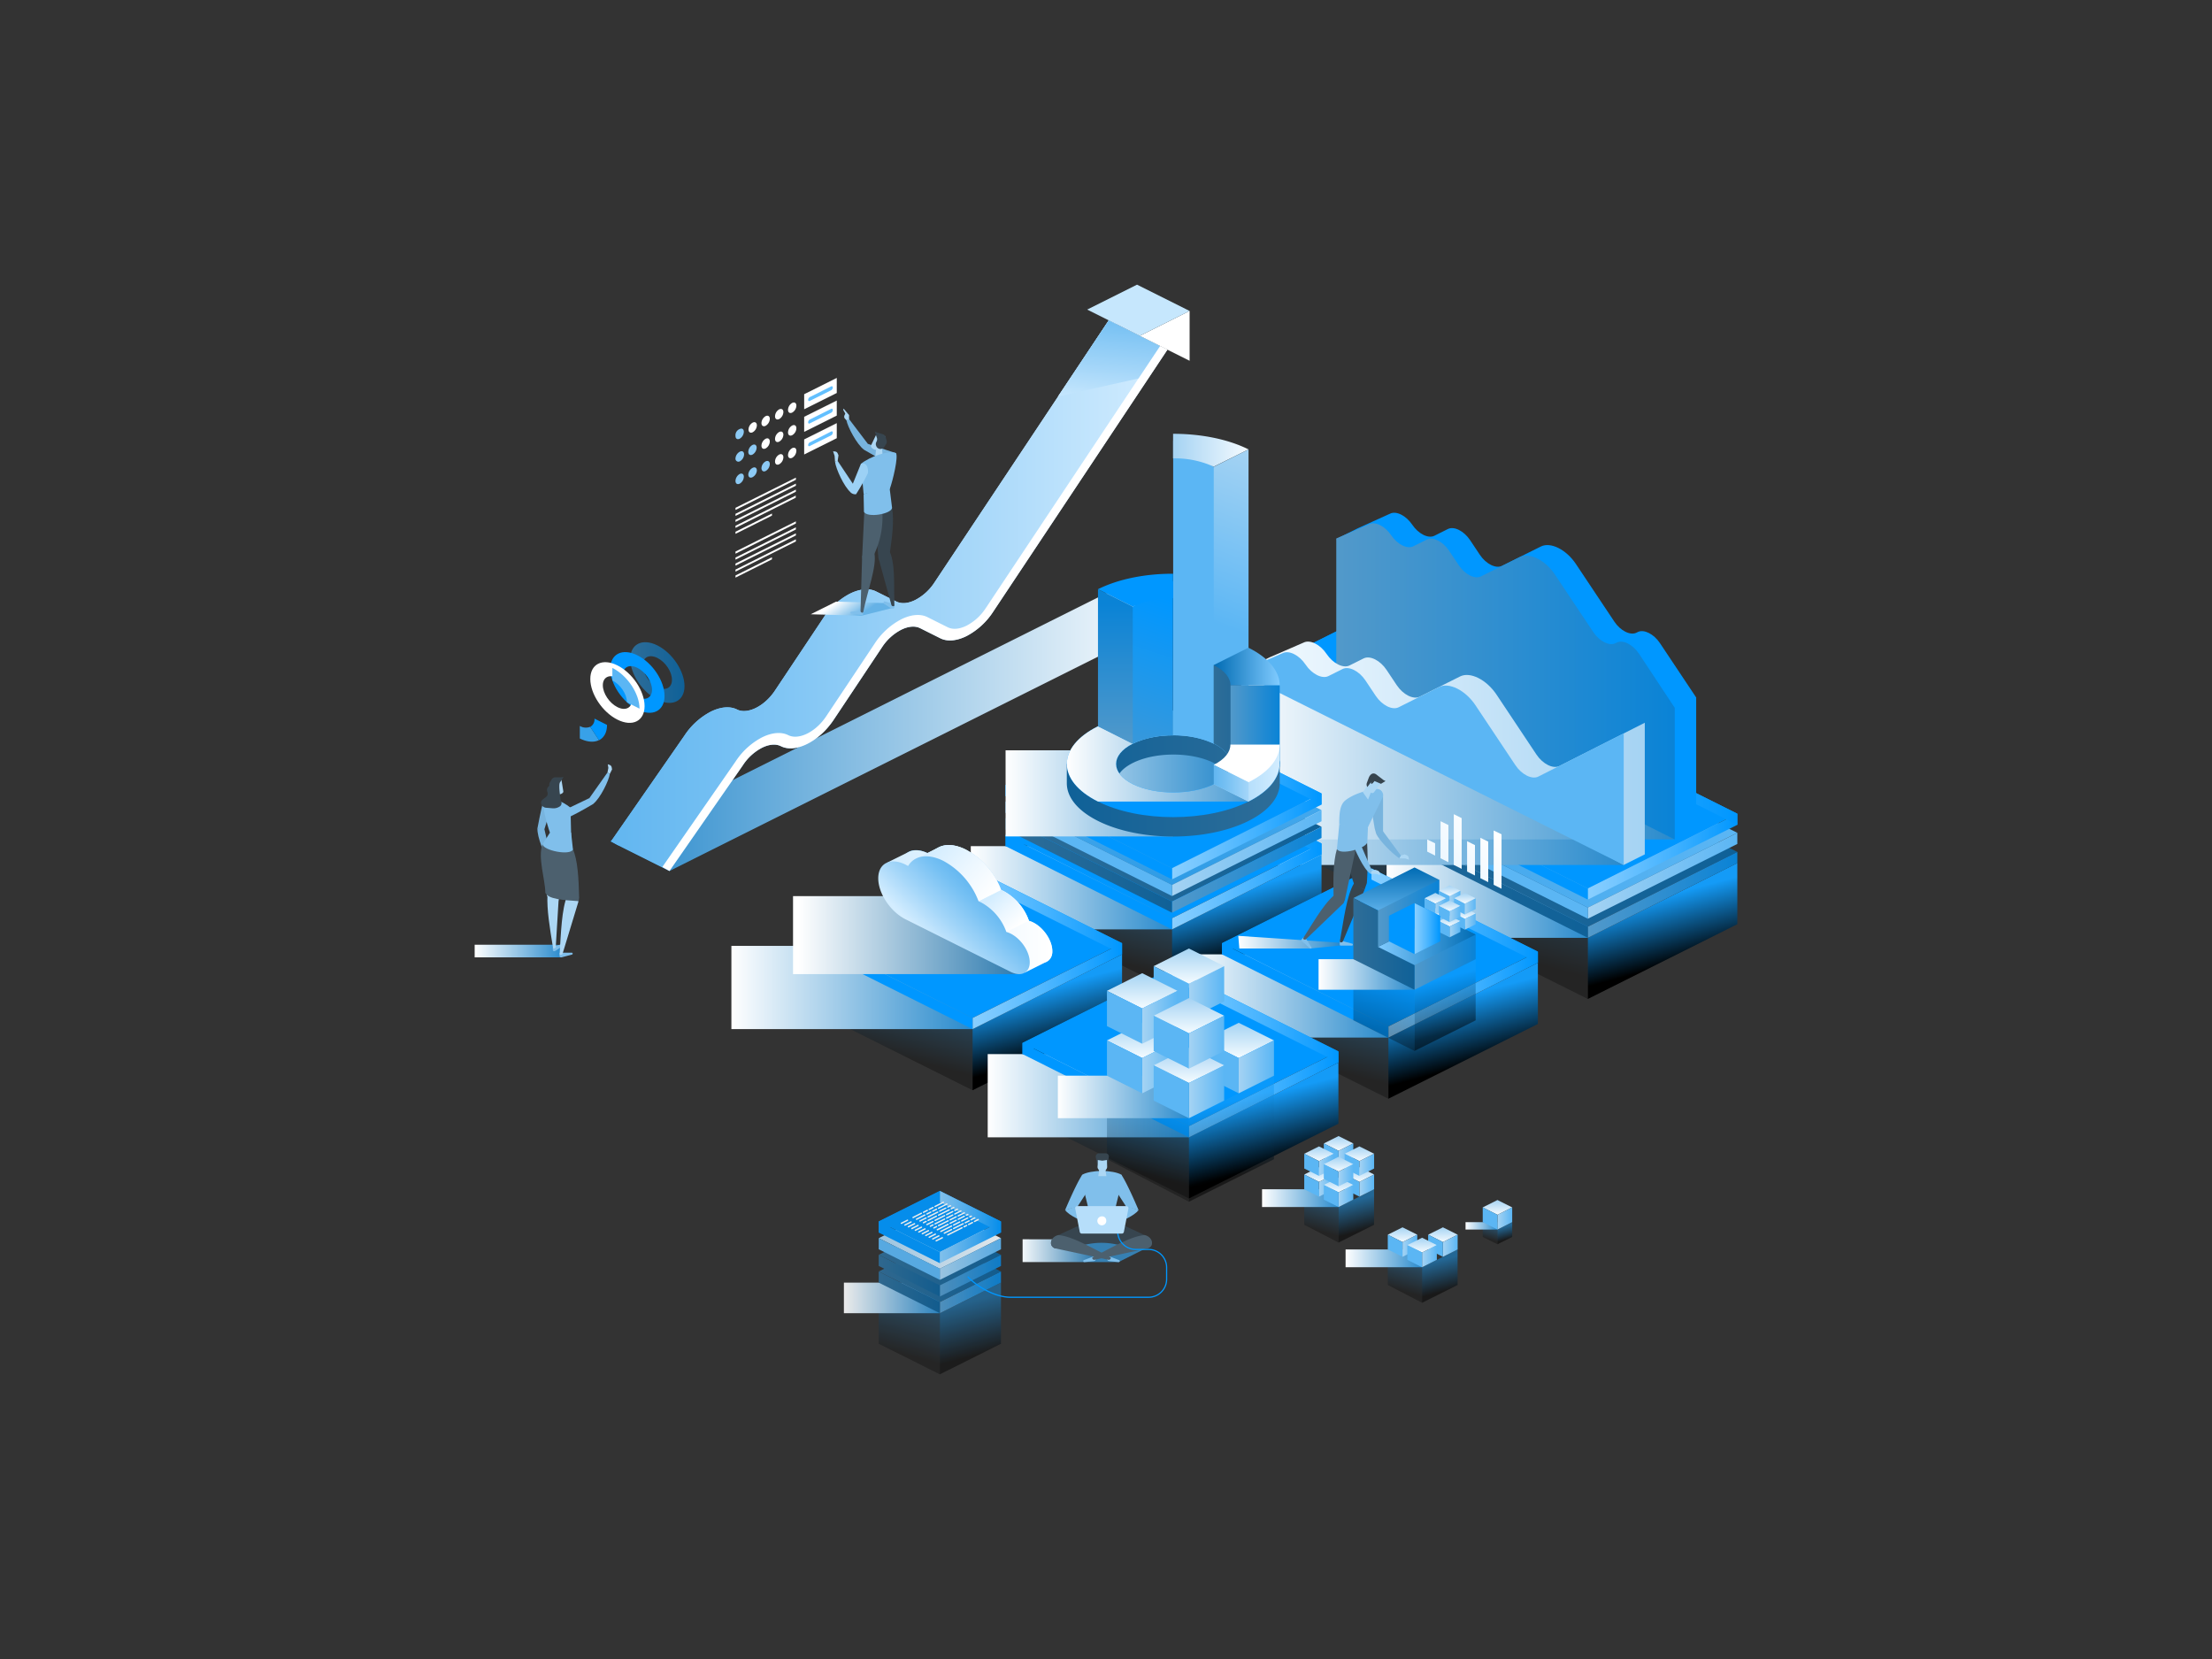 <svg xmlns="http://www.w3.org/2000/svg" xmlns:xlink="http://www.w3.org/1999/xlink" viewBox="0 0 800 600" id="FinancialReport"><rect x="0" y="0" width="800" height="600" fill="#333333" stroke="none"/><defs><linearGradient id="q" x1="220.69" x2="422.57" y1="264.52" y2="264.52" gradientUnits="userSpaceOnUse"><stop offset="0" stop-color="#298acc" class="stopColor2968cc svgShape"></stop><stop offset="1" stop-color="#ffffff" class="stopColorffffff svgShape"></stop></linearGradient><linearGradient id="a" x1="220.98" x2="403.64" y1="210.78" y2="210.78" gradientUnits="userSpaceOnUse"><stop offset="0" stop-color="#62b6f0" class="stopColor62abf0 svgShape"></stop><stop offset=".21" stop-color="#75c0f3" class="stopColor75b9f3 svgShape"></stop><stop offset=".64" stop-color="#a6d7f9" class="stopColora6dcf9 svgShape"></stop><stop offset="1" stop-color="#d3edff" class="stopColord3fcff svgShape"></stop></linearGradient><linearGradient id="r" x1="220.98" x2="422.21" y1="215.42" y2="215.42" xlink:href="#a"></linearGradient><linearGradient id="s" x1="403.66" x2="399.63" y1="107.02" y2="149.45" xlink:href="#a"></linearGradient><linearGradient id="b" x1="598.2" x2="604.5" y1="324.96" y2="348.87" gradientUnits="userSpaceOnUse"><stop offset="0" stop-color="#149bf7" class="stopColor1494f7 svgShape"></stop><stop offset="1"></stop></linearGradient><linearGradient id="t" x1="511.19" x2="500.17" y1="292.42" y2="333.97" xlink:href="#b"></linearGradient><linearGradient id="f" x1="501.48" x2="574.26" y1="324.13" y2="324.13" gradientUnits="userSpaceOnUse"><stop offset="0" stop-color="#ffffff" class="stopColorffffff svgShape"></stop><stop offset="1" stop-color="#298acc" class="stopColor2968cc svgShape"></stop></linearGradient><linearGradient id="c" x1="435.82" x2="628.33" y1="287.02" y2="287.02" gradientUnits="userSpaceOnUse"><stop offset="0" stop-color="#2e6d98" class="stopColor762e98 svgShape"></stop><stop offset="1" stop-color="#0f6198" class="stopColor0f0f98 svgShape"></stop></linearGradient><linearGradient id="h" x1="574.26" x2="628.33" y1="323.65" y2="323.65" gradientUnits="userSpaceOnUse"><stop offset="0" stop-color="#5299ca" class="stopColor525dca svgShape"></stop><stop offset="1" stop-color="#0a83d6" class="stopColor1470cb svgShape"></stop></linearGradient><linearGradient id="u" x1="439.11" x2="575.34" y1="302.55" y2="302.55" xlink:href="#c"></linearGradient><linearGradient id="j" x1="435.82" x2="628.33" y1="280.1" y2="280.1" gradientUnits="userSpaceOnUse"><stop offset="0" stop-color="#2e9be5" class="stopColore5832e svgShape"></stop><stop offset="1" stop-color="#5bb6f4" class="stopColorf49d5b svgShape"></stop></linearGradient><linearGradient id="k" x1="574.26" x2="628.33" y1="316.73" y2="316.73" gradientUnits="userSpaceOnUse"><stop offset="0" stop-color="#a5d3f3" class="stopColorf3e5a5 svgShape"></stop><stop offset="1" stop-color="#5bb6f4" class="stopColorf4c15b svgShape"></stop></linearGradient><linearGradient id="i" x1="439.11" x2="575.34" y1="295.64" y2="295.64" gradientUnits="userSpaceOnUse"><stop offset="0" stop-color="#5bb6f4" class="stopColorf49d5b svgShape"></stop><stop offset="1" stop-color="#5bb6f4" class="stopColorf4c15b svgShape"></stop></linearGradient><linearGradient id="g" x1="532.07" x2="532.07" y1="321.33" y2="225.05" gradientUnits="userSpaceOnUse"><stop offset="0" stop-color="#0097ff" class="stopColor0084ff svgShape"></stop><stop offset=".2" stop-color="#0097ff" class="stopColor0097ff svgShape"></stop><stop offset=".6" stop-color="#0097ff" class="stopColor00c8ff svgShape"></stop><stop offset="1" stop-color="#0097ff" class="stopColor00ffff svgShape"></stop></linearGradient><linearGradient id="d" x1="574.26" x2="628.33" y1="309.82" y2="309.82" gradientUnits="userSpaceOnUse"><stop offset="0" stop-color="#89cfff" class="stopColor89ffff svgShape"></stop><stop offset=".18" stop-color="#76c7ff" class="stopColor76fcff svgShape"></stop><stop offset=".55" stop-color="#45b3ff" class="stopColor45f4ff svgShape"></stop><stop offset="1" stop-color="#0097ff" class="stopColor00e9ff svgShape"></stop></linearGradient><linearGradient id="e" x1="439.11" x2="575.34" y1="288.72" y2="288.72" gradientUnits="userSpaceOnUse"><stop offset="0" stop-color="#0097ff" class="stopColor0084ff svgShape"></stop><stop offset=".49" stop-color="#0097ff" class="stopColor0097ff svgShape"></stop><stop offset="1" stop-color="#0097ff" class="stopColor00afff svgShape"></stop></linearGradient><linearGradient id="v" x1="489.89" x2="628.33" y1="-574.65" y2="-574.65" gradientTransform="matrix(1 0 0 -1 0 -312.97)" xlink:href="#d"></linearGradient><linearGradient id="w" x1="438.01" x2="528.69" y1="-553.55" y2="-553.55" gradientTransform="matrix(1 0 0 -1 0 -312.97)" xlink:href="#e"></linearGradient><linearGradient id="x" x1="429.88" x2="587.24" y1="278.9" y2="278.9" xlink:href="#f"></linearGradient><linearGradient id="y" x1="448.34" x2="605.7" y1="272.98" y2="272.98" xlink:href="#f"></linearGradient><linearGradient id="z" x1="483.28" x2="613.32" y1="244.52" y2="244.52" xlink:href="#g"></linearGradient><linearGradient id="A" x1="483.28" x2="605.7" y1="246.43" y2="246.43" xlink:href="#h"></linearGradient><linearGradient id="m" x1="451.55" x2="594.86" y1="272.43" y2="272.43" gradientUnits="userSpaceOnUse"><stop offset="0" stop-color="#f5fbff" class="stopColorfffdf5 svgShape"></stop><stop offset="1" stop-color="#a5d3f3" class="stopColorf3e5a5 svgShape"></stop></linearGradient><linearGradient id="B" x1="451.55" x2="587.24" y1="274.34" y2="274.34" xlink:href="#i"></linearGradient><linearGradient id="C" x1="447.82" x2="454.11" y1="321.9" y2="345.81" xlink:href="#b"></linearGradient><linearGradient id="D" x1="397.86" x2="390.55" y1="316.73" y2="344.3" xlink:href="#b"></linearGradient><linearGradient id="E" x1="351.1" x2="423.87" y1="321.07" y2="321.07" xlink:href="#f"></linearGradient><linearGradient id="F" x1="420.81" x2="420.81" y1="332.1" y2="274.95" xlink:href="#g"></linearGradient><linearGradient id="G" x1="423.87" x2="477.95" y1="320.59" y2="320.59" xlink:href="#d"></linearGradient><linearGradient id="H" x1="365.12" x2="424.34" y1="319.06" y2="319.06" xlink:href="#e"></linearGradient><linearGradient id="I" x1="417.76" x2="477.95" y1="-604.98" y2="-604.98" gradientTransform="matrix(1 0 0 -1 0 -312.97)" xlink:href="#d"></linearGradient><linearGradient id="J" x1="365.88" x2="456.55" y1="-603.45" y2="-603.45" gradientTransform="matrix(1 0 0 -1 0 -312.97)" xlink:href="#e"></linearGradient><linearGradient id="K" x1="363.68" x2="477.95" y1="297.49" y2="297.49" xlink:href="#c"></linearGradient><linearGradient id="L" x1="423.87" x2="477.95" y1="314.56" y2="314.56" xlink:href="#h"></linearGradient><linearGradient id="M" x1="365.12" x2="424.34" y1="313.03" y2="313.03" xlink:href="#c"></linearGradient><linearGradient id="N" x1="420.81" x2="420.81" y1="320.04" y2="262.89" xlink:href="#j"></linearGradient><linearGradient id="O" x1="423.87" x2="477.95" y1="308.53" y2="308.53" xlink:href="#k"></linearGradient><linearGradient id="P" x1="365.12" x2="424.34" y1="307" y2="307" xlink:href="#i"></linearGradient><linearGradient id="Q" x1="393.12" x2="453.03" y1="313.13" y2="253.22" xlink:href="#g"></linearGradient><linearGradient id="R" x1="423.87" x2="477.95" y1="302.5" y2="302.5" xlink:href="#d"></linearGradient><linearGradient id="S" x1="365.12" x2="424.34" y1="300.97" y2="300.97" xlink:href="#e"></linearGradient><linearGradient id="T" x1="417.76" x2="477.95" y1="-586.89" y2="-586.89" gradientTransform="matrix(1 0 0 -1 0 -312.97)" xlink:href="#d"></linearGradient><linearGradient id="U" x1="364.97" x2="418.18" y1="-585.36" y2="-585.36" gradientTransform="matrix(1 0 0 -1 0 -312.97)" xlink:href="#e"></linearGradient><linearGradient id="V" x1="363.68" x2="445.26" y1="284.21" y2="284.21" xlink:href="#f"></linearGradient><linearGradient id="W" x1="385.83" x2="462.83" y1="283.25" y2="283.25" gradientUnits="userSpaceOnUse"><stop offset="0" stop-color="#0f6198" class="stopColor0f0f98 svgShape"></stop><stop offset="1" stop-color="#2e6d98" class="stopColor762e98 svgShape"></stop></linearGradient><linearGradient id="X" x1="385.83" x2="462.83" y1="276.28" y2="276.28" xlink:href="#g"></linearGradient><linearGradient id="Y" x1="385.83" x2="462.83" y1="273.46" y2="273.46" xlink:href="#f"></linearGradient><linearGradient id="Z" x1="409.97" x2="459.23" y1="236.71" y2="191.55" xlink:href="#i"></linearGradient><linearGradient id="n" x1="424.26" x2="451.58" y1="162.85" y2="162.85" gradientUnits="userSpaceOnUse"><stop offset="0" stop-color="#a5d3f3" class="stopColorf3e5a5 svgShape"></stop><stop offset="1" stop-color="#f5fbff" class="stopColorfffdf5 svgShape"></stop></linearGradient><linearGradient id="aa" x1="400.77" x2="425.06" y1="292.52" y2="217.72" gradientUnits="userSpaceOnUse"><stop offset="0" stop-color="#5299ca" class="stopColor525dca svgShape"></stop><stop offset="1" stop-color="#0097ff" class="stopColor00bdff svgShape"></stop></linearGradient><linearGradient id="ab" x1="397.1" x2="424.26" y1="213.42" y2="213.42" xlink:href="#g"></linearGradient><linearGradient id="ac" x1="403.39" x2="403.39" y1="269.47" y2="218.27" xlink:href="#h"></linearGradient><linearGradient id="ad" x1="441.36" x2="463.63" y1="226.16" y2="166.65" gradientUnits="userSpaceOnUse"><stop offset="0" stop-color="#5bb6f4" class="stopColorf4c15b svgShape"></stop><stop offset="1" stop-color="#a5d3f3" class="stopColorf3e5a5 svgShape"></stop></linearGradient><linearGradient id="ae" x1="438.94" x2="462.82" y1="258.4" y2="258.4" xlink:href="#c"></linearGradient><linearGradient id="af" x1="438.94" x2="462.82" y1="241.06" y2="241.06" gradientUnits="userSpaceOnUse"><stop offset="0" stop-color="#006bb3" class="stopColor1451cb svgShape"></stop><stop offset="1" stop-color="#80cbff" class="stopColor80a9ff svgShape"></stop></linearGradient><linearGradient id="ag" x1="445.04" x2="462.82" y1="262.07" y2="262.07" xlink:href="#h"></linearGradient><linearGradient id="ah" x1="438.97" x2="462.83" y1="279.59" y2="279.59" gradientUnits="userSpaceOnUse"><stop offset="0" stop-color="#95cff7" class="stopColor95cff7 svgShape"></stop><stop offset="1" stop-color="#d3edff" class="stopColord3fcff svgShape"></stop></linearGradient><linearGradient id="ai" x1="438.97" x2="451.55" y1="283.26" y2="283.26" gradientUnits="userSpaceOnUse"><stop offset="0" stop-color="#62b6f0" class="stopColor62abf0 svgShape"></stop><stop offset=".34" stop-color="#75c0f3" class="stopColor75b9f3 svgShape"></stop><stop offset="1" stop-color="#a4d6f9" class="stopColora4daf9 svgShape"></stop></linearGradient><linearGradient id="aj" x1="375.68" x2="381.98" y1="357.98" y2="381.89" xlink:href="#b"></linearGradient><linearGradient id="ak" x1="325.73" x2="318.42" y1="352.81" y2="380.38" xlink:href="#b"></linearGradient><linearGradient id="al" x1="264.52" x2="351.74" y1="357.14" y2="357.14" xlink:href="#f"></linearGradient><linearGradient id="am" x1="320.99" x2="380.89" y1="367.29" y2="307.39" xlink:href="#g"></linearGradient><linearGradient id="an" x1="351.74" x2="405.81" y1="356.66" y2="356.66" xlink:href="#d"></linearGradient><linearGradient id="ao" x1="292.98" x2="352.21" y1="355.13" y2="355.13" xlink:href="#e"></linearGradient><linearGradient id="ap" x1="345.62" x2="405.81" y1="-641.06" y2="-641.06" gradientTransform="matrix(1 0 0 -1 0 -312.97)" xlink:href="#d"></linearGradient><linearGradient id="aq" x1="292.84" x2="346.04" y1="-639.53" y2="-639.53" gradientTransform="matrix(1 0 0 -1 0 -312.97)" xlink:href="#e"></linearGradient><linearGradient id="o" x1="288.8" x2="365.26" y1="338.2" y2="338.2" gradientUnits="userSpaceOnUse"><stop offset="0" stop-color="#ffffff" class="stopColorffffff svgShape"></stop><stop offset="1" stop-color="#3680b2" class="stopColor3666b2 svgShape"></stop></linearGradient><linearGradient id="ar" x1="325.76" x2="380.56" y1="326.93" y2="326.93" xlink:href="#a"></linearGradient><linearGradient id="l" x1="321.02" x2="380.56" y1="328.71" y2="328.71" gradientUnits="userSpaceOnUse"><stop offset="0" stop-color="#d3edff" class="stopColord3fcff svgShape"></stop><stop offset=".52" stop-color="#ecf7ff" class="stopColorecfeff svgShape"></stop><stop offset="1" stop-color="#ffffff" class="stopColorffffff svgShape"></stop></linearGradient><linearGradient id="as" x1="337.96" x2="358.93" y1="306.08" y2="323.97" xlink:href="#l"></linearGradient><linearGradient id="at" x1="358.87" x2="368.63" y1="324.08" y2="334.44" xlink:href="#l"></linearGradient><linearGradient id="au" x1="355.18" x2="336.46" y1="322.23" y2="340.95" xlink:href="#a"></linearGradient><linearGradient id="av" x1="526.07" x2="532.36" y1="361.04" y2="384.95" xlink:href="#b"></linearGradient><linearGradient id="aw" x1="476.11" x2="468.8" y1="355.87" y2="383.44" xlink:href="#b"></linearGradient><linearGradient id="ax" x1="429.35" x2="502.13" y1="360.2" y2="360.2" xlink:href="#f"></linearGradient><linearGradient id="ay" x1="471.37" x2="531.28" y1="370.35" y2="310.44" xlink:href="#g"></linearGradient><linearGradient id="az" x1="502.13" x2="556.2" y1="359.72" y2="359.72" xlink:href="#d"></linearGradient><linearGradient id="aA" x1="443.37" x2="502.6" y1="358.19" y2="358.19" xlink:href="#e"></linearGradient><linearGradient id="aB" x1="496.01" x2="556.2" y1="-644.12" y2="-644.12" gradientTransform="matrix(1 0 0 -1 0 -312.97)" xlink:href="#d"></linearGradient><linearGradient id="aC" x1="443.22" x2="496.43" y1="-642.59" y2="-642.59" gradientTransform="matrix(1 0 0 -1 0 -312.97)" xlink:href="#e"></linearGradient><linearGradient id="aD" x1="453.94" x2="460.23" y1="397.11" y2="421.02" xlink:href="#b"></linearGradient><linearGradient id="aE" x1="403.98" x2="396.67" y1="391.94" y2="419.51" xlink:href="#b"></linearGradient><linearGradient id="aF" x1="357.22" x2="429.99" y1="396.28" y2="396.28" xlink:href="#f"></linearGradient><linearGradient id="aG" x1="399.24" x2="459.15" y1="406.43" y2="346.52" xlink:href="#g"></linearGradient><linearGradient id="aH" x1="429.99" x2="484.07" y1="395.8" y2="395.8" xlink:href="#d"></linearGradient><linearGradient id="aI" x1="371.23" x2="430.46" y1="394.27" y2="394.27" xlink:href="#e"></linearGradient><linearGradient id="aJ" x1="423.87" x2="484.07" y1="-680.19" y2="-680.19" gradientTransform="matrix(1 0 0 -1 0 -312.97)" xlink:href="#d"></linearGradient><linearGradient id="aK" x1="371.09" x2="424.3" y1="-678.66" y2="-678.66" gradientTransform="matrix(1 0 0 -1 0 -312.97)" xlink:href="#e"></linearGradient><linearGradient id="aL" x1="489.12" x2="491.98" y1="434.41" y2="445.28" xlink:href="#b"></linearGradient><linearGradient id="aM" x1="479.7" x2="476.48" y1="432.96" y2="445.12" xlink:href="#b"></linearGradient><linearGradient id="aN" x1="456.44" x2="484.11" y1="433.32" y2="433.32" xlink:href="#f"></linearGradient><linearGradient id="aO" x1="477.03" x2="477.03" y1="427.44" y2="422.11" xlink:href="#m"></linearGradient><linearGradient id="aP" x1="477.03" x2="482.37" y1="428.77" y2="428.77" xlink:href="#k"></linearGradient><linearGradient id="aQ" x1="471.83" x2="477.08" y1="428.77" y2="428.77" xlink:href="#i"></linearGradient><linearGradient id="aR" x1="491.64" x2="491.64" y1="427.44" y2="422.11" xlink:href="#m"></linearGradient><linearGradient id="aS" x1="491.64" x2="496.97" y1="428.77" y2="428.77" xlink:href="#k"></linearGradient><linearGradient id="aT" x1="486.43" x2="491.68" y1="428.77" y2="428.77" xlink:href="#i"></linearGradient><linearGradient id="aU" x1="484.11" x2="484.11" y1="431.21" y2="425.87" xlink:href="#m"></linearGradient><linearGradient id="aV" x1="484.11" x2="489.44" y1="432.54" y2="432.54" xlink:href="#k"></linearGradient><linearGradient id="aW" x1="478.9" x2="484.15" y1="432.54" y2="432.54" xlink:href="#i"></linearGradient><linearGradient id="aX" x1="484.11" x2="484.11" y1="416.2" y2="410.87" xlink:href="#m"></linearGradient><linearGradient id="aY" x1="484.11" x2="489.44" y1="417.54" y2="417.54" xlink:href="#k"></linearGradient><linearGradient id="aZ" x1="478.9" x2="484.15" y1="417.54" y2="417.54" xlink:href="#i"></linearGradient><linearGradient id="ba" x1="477.03" x2="477.03" y1="419.94" y2="414.61" xlink:href="#m"></linearGradient><linearGradient id="bb" x1="477.03" x2="482.37" y1="421.27" y2="421.27" xlink:href="#k"></linearGradient><linearGradient id="bc" x1="471.83" x2="477.08" y1="421.27" y2="421.27" xlink:href="#i"></linearGradient><linearGradient id="bd" x1="491.64" x2="491.64" y1="419.94" y2="414.61" xlink:href="#m"></linearGradient><linearGradient id="be" x1="491.64" x2="496.97" y1="421.27" y2="421.27" xlink:href="#k"></linearGradient><linearGradient id="bf" x1="486.43" x2="491.68" y1="421.27" y2="421.27" xlink:href="#i"></linearGradient><linearGradient id="bg" x1="484.11" x2="484.11" y1="423.71" y2="418.37" xlink:href="#m"></linearGradient><linearGradient id="bh" x1="484.11" x2="489.44" y1="425.04" y2="425.04" xlink:href="#k"></linearGradient><linearGradient id="bi" x1="478.9" x2="484.15" y1="425.04" y2="425.04" xlink:href="#i"></linearGradient><linearGradient id="bj" x1="543.66" x2="544.85" y1="443.79" y2="448.3" xlink:href="#b"></linearGradient><linearGradient id="bk" x1="539.66" x2="538.33" y1="443.21" y2="448.22" xlink:href="#b"></linearGradient><linearGradient id="bl" x1="530.04" x2="541.58" y1="443.34" y2="443.34" xlink:href="#f"></linearGradient><linearGradient id="bm" x1="541.58" x2="541.58" y1="439.34" y2="434" xlink:href="#m"></linearGradient><linearGradient id="bn" x1="541.58" x2="546.92" y1="440.67" y2="440.67" xlink:href="#k"></linearGradient><linearGradient id="bo" x1="536.38" x2="541.62" y1="440.67" y2="440.67" xlink:href="#i"></linearGradient><linearGradient id="bp" x1="519.33" x2="522.19" y1="456.17" y2="467.05" xlink:href="#b"></linearGradient><linearGradient id="bq" x1="509.91" x2="506.69" y1="454.73" y2="466.89" xlink:href="#b"></linearGradient><linearGradient id="br" x1="486.65" x2="514.31" y1="455.09" y2="455.09" xlink:href="#f"></linearGradient><linearGradient id="bs" x1="507.24" x2="507.24" y1="449.21" y2="443.88" xlink:href="#m"></linearGradient><linearGradient id="bt" x1="507.24" x2="512.57" y1="450.54" y2="450.54" xlink:href="#k"></linearGradient><linearGradient id="bu" x1="502.04" x2="507.28" y1="450.54" y2="450.54" xlink:href="#i"></linearGradient><linearGradient id="bv" x1="521.84" x2="521.84" y1="449.21" y2="443.88" xlink:href="#m"></linearGradient><linearGradient id="bw" x1="521.84" x2="527.18" y1="450.54" y2="450.54" xlink:href="#k"></linearGradient><linearGradient id="bx" x1="516.64" x2="521.89" y1="450.54" y2="450.54" xlink:href="#i"></linearGradient><linearGradient id="by" x1="514.31" x2="514.31" y1="452.98" y2="447.64" xlink:href="#m"></linearGradient><linearGradient id="bz" x1="514.31" x2="519.65" y1="454.31" y2="454.31" xlink:href="#k"></linearGradient><linearGradient id="bA" x1="509.11" x2="514.35" y1="454.31" y2="454.31" xlink:href="#i"></linearGradient><linearGradient id="bB" x1="442.05" x2="448.81" y1="399.21" y2="424.88" xlink:href="#b"></linearGradient><linearGradient id="bC" x1="419.41" x2="411.8" y1="395.81" y2="424.5" xlink:href="#b"></linearGradient><linearGradient id="bD" x1="382.59" x2="429.99" y1="396.72" y2="396.72" xlink:href="#f"></linearGradient><linearGradient id="bE" x1="413.09" x2="413.09" y1="382.66" y2="369.91" xlink:href="#m"></linearGradient><linearGradient id="bF" x1="413.09" x2="425.84" y1="385.85" y2="385.85" xlink:href="#k"></linearGradient><linearGradient id="bG" x1="400.64" x2="413.19" y1="385.85" y2="385.85" xlink:href="#i"></linearGradient><linearGradient id="bH" x1="448" x2="448" y1="382.66" y2="369.91" xlink:href="#m"></linearGradient><linearGradient id="bI" x1="448" x2="460.75" y1="385.85" y2="385.85" xlink:href="#k"></linearGradient><linearGradient id="bJ" x1="435.55" x2="448.1" y1="385.85" y2="385.85" xlink:href="#i"></linearGradient><linearGradient id="bK" x1="429.99" x2="429.99" y1="391.67" y2="378.91" xlink:href="#m"></linearGradient><linearGradient id="bL" x1="429.99" x2="442.74" y1="394.85" y2="394.85" xlink:href="#k"></linearGradient><linearGradient id="bM" x1="417.55" x2="430.09" y1="394.85" y2="394.85" xlink:href="#i"></linearGradient><linearGradient id="bN" x1="429.99" x2="429.99" y1="355.79" y2="343.04" xlink:href="#m"></linearGradient><linearGradient id="bO" x1="429.99" x2="442.74" y1="358.98" y2="358.98" xlink:href="#k"></linearGradient><linearGradient id="bP" x1="417.55" x2="430.09" y1="358.98" y2="358.98" xlink:href="#i"></linearGradient><linearGradient id="bQ" x1="413.09" x2="413.09" y1="364.73" y2="351.97" xlink:href="#m"></linearGradient><linearGradient id="bR" x1="413.09" x2="425.84" y1="367.91" y2="367.91" xlink:href="#k"></linearGradient><linearGradient id="bS" x1="400.64" x2="413.19" y1="367.91" y2="367.91" xlink:href="#i"></linearGradient><linearGradient id="bT" x1="429.99" x2="429.99" y1="373.73" y2="360.98" xlink:href="#m"></linearGradient><linearGradient id="bU" x1="429.99" x2="442.74" y1="376.92" y2="376.92" xlink:href="#k"></linearGradient><linearGradient id="bV" x1="417.55" x2="430.09" y1="376.92" y2="376.92" xlink:href="#i"></linearGradient><linearGradient id="bW" x1="304.64" x2="309.57" y1="216.24" y2="223.45" gradientUnits="userSpaceOnUse"><stop offset="0" stop-color="#ffffff" class="stopColorffffff svgShape"></stop><stop offset="1" stop-color="#65b2e6" class="stopColor6597e6 svgShape"></stop></linearGradient><linearGradient id="bX" x1="348.54" x2="353.47" y1="471.26" y2="489.99" xlink:href="#b"></linearGradient><linearGradient id="bY" x1="331.93" x2="326.42" y1="468.87" y2="489.64" xlink:href="#b"></linearGradient><linearGradient id="bZ" x1="305.21" x2="339.91" y1="469.41" y2="469.41" xlink:href="#f"></linearGradient><linearGradient id="ca" x1="317.8" x2="362.02" y1="459.85" y2="459.85" xlink:href="#c"></linearGradient><linearGradient id="cb" x1="339.91" x2="362.02" y1="467.4" y2="467.4" xlink:href="#h"></linearGradient><linearGradient id="cc" x1="318.32" x2="340.08" y1="467.4" y2="467.4" xlink:href="#c"></linearGradient><linearGradient id="cd" x1="317.8" x2="362.02" y1="453.82" y2="453.82" xlink:href="#c"></linearGradient><linearGradient id="ce" x1="339.91" x2="362.02" y1="461.37" y2="461.37" xlink:href="#h"></linearGradient><linearGradient id="cf" x1="318.32" x2="340.08" y1="461.37" y2="461.37" xlink:href="#c"></linearGradient><linearGradient id="cg" x1="317.8" x2="362.02" y1="447.79" y2="447.79" xlink:href="#n"></linearGradient><linearGradient id="ch" x1="339.91" x2="362.02" y1="455.34" y2="455.34" xlink:href="#k"></linearGradient><linearGradient id="ci" x1="318.32" x2="340.08" y1="455.34" y2="455.34" xlink:href="#i"></linearGradient><linearGradient id="cj" x1="339.91" x2="339.91" y1="452.82" y2="430.71" xlink:href="#g"></linearGradient><linearGradient id="ck" x1="339.91" x2="362.02" y1="449.31" y2="449.31" xlink:href="#d"></linearGradient><linearGradient id="cl" x1="318.32" x2="340.08" y1="449.31" y2="449.31" xlink:href="#e"></linearGradient><linearGradient id="cm" x1="339.91" x2="362.02" y1="-751.22" y2="-751.22" gradientTransform="matrix(1 0 0 -1 0 -312.97)" xlink:href="#d"></linearGradient><linearGradient id="cn" x1="318.32" x2="340.08" y1="-751.22" y2="-751.22" gradientTransform="matrix(1 0 0 -1 0 -312.97)" xlink:href="#e"></linearGradient><linearGradient id="co" x1="368.2" x2="394.45" y1="452.32" y2="452.32" xlink:href="#o"></linearGradient><linearGradient id="cp" x1="349.88" x2="422.15" y1="457.27" y2="457.27" xlink:href="#g"></linearGradient><linearGradient id="cq" x1="447.84" x2="484.77" y1="340.74" y2="340.74" xlink:href="#f"></linearGradient><linearGradient id="cr" x1="525.9" x2="539.49" y1="431.34" y2="405.76" gradientTransform="matrix(1 .5 0 1 0 -376.75)" gradientUnits="userSpaceOnUse"><stop offset="0" stop-color="#ecf7ff" class="stopColorecf9ff svgShape"></stop><stop offset="1" stop-color="#ffffff" class="stopColorffffff svgShape"></stop></linearGradient><linearGradient id="cs" x1="520.21" x2="525.14" y1="354.29" y2="373.01" xlink:href="#b"></linearGradient><linearGradient id="ct" x1="503.59" x2="498.09" y1="351.9" y2="372.66" xlink:href="#b"></linearGradient><linearGradient id="cu" x1="476.88" x2="511.58" y1="352.43" y2="352.43" xlink:href="#f"></linearGradient><linearGradient id="p" x1="504.98" x2="504.98" y1="335.85" y2="313.73" gradientUnits="userSpaceOnUse"><stop offset="0" stop-color="#80cbff" class="stopColor80a9ff svgShape"></stop><stop offset="1" stop-color="#006bb3" class="stopColor1451cb svgShape"></stop></linearGradient><linearGradient id="cv" x1="511.58" x2="533.69" y1="344.68" y2="344.68" xlink:href="#h"></linearGradient><linearGradient id="cw" x1="489.99" x2="511.75" y1="341.38" y2="341.38" xlink:href="#c"></linearGradient><linearGradient id="cx" x1="498.38" x2="533.69" y1="340.22" y2="340.22" xlink:href="#p"></linearGradient><linearGradient id="cy" x1="498.38" x2="520.49" y1="330.32" y2="330.32" xlink:href="#h"></linearGradient><linearGradient id="cz" x1="519.1" x2="519.1" y1="332.33" y2="328.42" xlink:href="#m"></linearGradient><linearGradient id="cA" x1="519.09" x2="523" y1="333.3" y2="333.3" xlink:href="#k"></linearGradient><linearGradient id="cB" x1="515.28" x2="519.13" y1="333.3" y2="333.3" xlink:href="#i"></linearGradient><linearGradient id="cC" x1="529.79" x2="529.79" y1="332.33" y2="328.42" xlink:href="#m"></linearGradient><linearGradient id="cD" x1="529.79" x2="533.69" y1="333.3" y2="333.3" xlink:href="#k"></linearGradient><linearGradient id="cE" x1="525.97" x2="529.82" y1="333.3" y2="333.3" xlink:href="#i"></linearGradient><linearGradient id="cF" x1="524.27" x2="524.27" y1="335.08" y2="331.18" xlink:href="#m"></linearGradient><linearGradient id="cG" x1="524.27" x2="528.18" y1="336.06" y2="336.06" xlink:href="#k"></linearGradient><linearGradient id="cH" x1="520.46" x2="524.3" y1="336.06" y2="336.06" xlink:href="#i"></linearGradient><linearGradient id="cI" x1="524.27" x2="524.27" y1="324.1" y2="320.2" xlink:href="#m"></linearGradient><linearGradient id="cJ" x1="524.27" x2="528.18" y1="325.08" y2="325.08" xlink:href="#k"></linearGradient><linearGradient id="cK" x1="520.46" x2="524.3" y1="325.08" y2="325.08" xlink:href="#i"></linearGradient><linearGradient id="cL" x1="519.1" x2="519.1" y1="326.84" y2="322.93" xlink:href="#m"></linearGradient><linearGradient id="cM" x1="519.09" x2="523" y1="327.81" y2="327.81" xlink:href="#k"></linearGradient><linearGradient id="cN" x1="515.28" x2="519.13" y1="327.81" y2="327.81" xlink:href="#i"></linearGradient><linearGradient id="cO" x1="529.79" x2="529.79" y1="326.84" y2="322.93" xlink:href="#m"></linearGradient><linearGradient id="cP" x1="529.79" x2="533.69" y1="327.81" y2="327.81" xlink:href="#k"></linearGradient><linearGradient id="cQ" x1="525.97" x2="529.82" y1="327.81" y2="327.81" xlink:href="#i"></linearGradient><linearGradient id="cR" x1="524.27" x2="524.27" y1="329.59" y2="325.69" xlink:href="#m"></linearGradient><linearGradient id="cS" x1="524.27" x2="528.18" y1="330.57" y2="330.57" xlink:href="#k"></linearGradient><linearGradient id="cT" x1="520.46" x2="524.3" y1="330.57" y2="330.57" xlink:href="#i"></linearGradient><linearGradient id="cU" x1="511.58" x2="511.58" y1="335.85" y2="326.64" gradientUnits="userSpaceOnUse"><stop offset="0" stop-color="#0097ff" class="stopColor00ffff svgShape"></stop><stop offset=".4" stop-color="#0097ff" class="stopColor00c8ff svgShape"></stop><stop offset=".8" stop-color="#0097ff" class="stopColor0097ff svgShape"></stop><stop offset="1" stop-color="#0097ff" class="stopColor0084ff svgShape"></stop></linearGradient><linearGradient id="cV" x1="511.58" x2="520.79" y1="338.15" y2="338.15" xlink:href="#d"></linearGradient><linearGradient id="cW" x1="502.58" x2="511.65" y1="338.15" y2="338.15" xlink:href="#e"></linearGradient><linearGradient id="cX" x1="511.58" x2="520.79" y1="-546.63" y2="-546.63" gradientTransform="matrix(1 0 0 -1 0 -213.09)" xlink:href="#d"></linearGradient><linearGradient id="cY" x1="502.58" x2="511.65" y1="-546.63" y2="-546.63" gradientTransform="matrix(1 0 0 -1 0 -213.09)" xlink:href="#e"></linearGradient><linearGradient id="cZ" x1="171.67" x2="203.45" y1="343.96" y2="343.96" xlink:href="#f"></linearGradient><linearGradient id="da" x1="227.94" x2="247.56" y1="243.23" y2="243.23" xlink:href="#c"></linearGradient><linearGradient id="db" x1="225.04" x2="236.01" y1="252.33" y2="241.36" xlink:href="#g"></linearGradient></defs><g style="isolation:isolate" fill="#000000" class="color000000 svgShape"><g fill="#000000" class="color000000 svgShape"><polygon points="422.57 224.76 242.13 315 220.69 304.28 401.13 214.04 422.57 224.76" style="mix-blend-mode:multiply" fill="url(#q)"></polygon><path fill="url(#a)" d="M223.56,305.71,221,304.26l26.51-38.19a25.6,25.6,0,0,1,9.49-8.66c3.61-1.8,7-2.09,9.54-.82,3.79,1.9,10-1.19,13.75-6.87l17.51-26.27a25.62,25.62,0,0,1,9.54-8.72c3.6-1.8,7-2.1,9.53-.82l7.32,3.65c1.83.92,4.28.71,6.87-.59a18.46,18.46,0,0,0,6.88-6.28L401,115.85l2.66,1.33L340.58,212a25.79,25.79,0,0,1-9.54,8.72c-3.6,1.8-7,2.09-9.53.81l-7.32-3.65c-1.83-.92-4.28-.71-6.87.59a18.55,18.55,0,0,0-6.88,6.28l-17.51,26.28c-5.26,7.88-13.81,12.16-19.07,9.53-1.84-.91-4.28-.71-6.88.59a18.63,18.63,0,0,0-6.87,6.29Z"></path><path fill="url(#r)" d="M419.55,125.14l2.66,1.33L359.15,221.3a25.7,25.7,0,0,1-9.54,8.72c-3.6,1.8-7,2.09-9.53.82l-7.32-3.66c-1.83-.91-4.28-.7-6.87.6a18.46,18.46,0,0,0-6.88,6.28L301.5,260.33c-5.26,7.89-13.81,12.17-19.07,9.54-1.84-.92-4.28-.71-6.88.59a18.47,18.47,0,0,0-6.87,6.29L242.12,315l-18.56-9.29L221,304.26l26.51-38.19a25.6,25.6,0,0,1,9.49-8.66c3.61-1.8,7-2.09,9.54-.82,3.79,1.9,10-1.19,13.75-6.87l17.51-26.27a25.62,25.62,0,0,1,9.54-8.72c3.6-1.8,7-2.1,9.53-.82l7.32,3.65c1.83.92,4.28.71,6.87-.59a18.46,18.46,0,0,0,6.88-6.28L401,115.85Z"></path><path fill="#ffffff" d="M242.12,315l-2.57-1.45,26.51-38.19a25.6,25.6,0,0,1,9.49-8.66c3.61-1.8,7-2.09,9.54-.82,3.79,1.89,10-1.19,13.75-6.88l17.51-26.27a25.63,25.63,0,0,1,9.54-8.72c3.6-1.8,7-2.09,9.53-.82l7.32,3.66c1.83.92,4.27.71,6.87-.59a18.49,18.49,0,0,0,6.88-6.29l63.06-94.83,2.66,1.33L359.15,221.3a25.7,25.7,0,0,1-9.54,8.72c-3.6,1.8-7,2.09-9.53.82l-7.32-3.66c-1.83-.91-4.28-.7-6.87.6a18.46,18.46,0,0,0-6.88,6.28L301.5,260.33c-5.26,7.89-13.81,12.17-19.07,9.54-1.84-.92-4.28-.71-6.88.59a18.47,18.47,0,0,0-6.87,6.29Z" class="colorffffff svgShape"></path><polygon fill="#ffffff" points="430.24 130.48 412.22 121.47 430.24 112.46 430.24 130.48" class="colorffffff svgShape"></polygon><polygon fill="#c6e7fd" points="411.22 102.95 430.24 112.46 412.22 121.47 393.2 111.96 411.22 102.95" class="colorc6f3fd svgShape"></polygon><polygon fill="url(#s)" points="400.98 115.85 419.55 125.14 411.72 136.88 382.6 143.41 400.98 115.85"></polygon><polygon points="628.33 334.25 574.26 361.29 574.26 339.18 628.33 312.14 628.33 334.25" style="mix-blend-mode:screen" fill="url(#b)"></polygon><polygon points="574.26 361.29 435.82 292.06 435.82 269.94 574.26 339.18 574.26 361.29" style="mix-blend-mode:screen" fill="url(#t)" opacity=".3"></polygon><rect width="72.78" height="30.1" x="501.48" y="309.08" style="mix-blend-mode:multiply" fill="url(#f)"></rect><polygon fill="url(#c)" points="628.33 308.11 574.26 335.16 435.82 265.92 489.89 238.88 628.33 308.11"></polygon><polygon fill="url(#h)" points="628.33 312.14 574.26 339.18 574.26 335.16 628.33 308.11 628.33 312.14"></polygon><polygon fill="url(#u)" points="574.26 339.18 435.82 269.94 435.82 265.92 574.26 335.16 574.26 339.18"></polygon><polygon fill="url(#j)" points="628.33 301.2 574.26 328.24 435.82 259.01 489.89 231.96 628.33 301.2"></polygon><polygon fill="url(#k)" points="628.33 305.22 574.26 332.27 574.26 328.24 628.33 301.2 628.33 305.22"></polygon><polygon fill="url(#i)" points="574.26 332.27 435.82 263.03 435.82 259.01 574.26 328.24 574.26 332.27"></polygon><polygon fill="url(#g)" points="628.33 294.29 574.26 321.33 435.82 252.09 489.89 225.05 628.33 294.29"></polygon><polygon fill="url(#d)" points="628.33 298.31 574.26 325.35 574.26 321.33 628.33 294.29 628.33 298.31"></polygon><polygon fill="url(#e)" points="574.26 325.35 435.82 256.12 435.82 252.09 574.26 321.33 574.26 325.35"></polygon><polygon points="628.33 294.29 489.89 225.05 527.97 248.12 628.33 298.31 628.33 294.29" style="mix-blend-mode:overlay" fill="url(#v)"></polygon><polygon points="489.89 225.05 435.82 252.09 435.82 256.12 527.97 248.12 489.89 225.05" style="mix-blend-mode:overlay" fill="url(#w)"></polygon><polygon points="429.88 244.97 479.29 244.97 587.25 312.83 429.88 312.83 429.88 244.97" style="mix-blend-mode:multiply" fill="url(#x)"></polygon><polygon points="448.34 242.37 497.74 242.37 605.7 303.6 448.34 303.6 448.34 242.37" style="mix-blend-mode:multiply" fill="url(#y)"></polygon><path fill="url(#z)" d="M502.76,185.77c2.2-1.1,5.77.69,8,4s5.77,5.09,8,4l4.9-2.45c2.21-1.1,5.78.69,8,4l3.55,5.33c2.21,3.31,5.78,5.09,8,4l14.07-7c3.5-1.75,9.18,1.08,12.68,6.34l13.89,20.83c2.2,3.31,5.77,5.09,8,4l.48-.24c2.21-1.1,5.78.68,8,4l13.12,19.68v47.63l-7.62,3.81-114.81-65-7.61-43.81,7.61-3.81Z"></path><path fill="url(#A)" d="M495.14,189.58c2.21-1.1,5.78.69,8,4s5.77,5.09,8,4l4.91-2.45c2.2-1.1,5.77.68,8,4l3.56,5.33c2.2,3.31,5.77,5.09,8,4l14.08-7c3.5-1.75,9.17,1.08,12.67,6.34l13.89,20.83c2.2,3.3,5.78,5.09,8,4l.49-.24c2.2-1.11,5.77.68,8,4L605.7,256V303.6L483.28,242.37V194.75Z"></path><path fill="url(#m)" d="M594.86,309l-7.62,3.81L459.17,241.16l-7.62.39,7.62-3.81,12.34-5.36c2.28-1.15,6,.71,8.28,4.14s6,5.29,8.29,4.15l5.1-2.55c2.28-1.14,6,.71,8.28,4.15l3.7,5.54c2.29,3.43,6,5.29,8.29,4.15l14.62-7.32c3.64-1.81,9.54,1.14,13.18,6.59l14.43,21.66c2.29,3.43,6,5.28,8.29,4.14l30.89-15.64Z"></path><path fill="url(#B)" d="M587.24,312.83,451.55,245v-3.42l12.34-5.36c2.29-1.15,6,.71,8.29,4.14s6,5.29,8.28,4.15l5.1-2.55c2.29-1.14,6,.71,8.29,4.15l3.69,5.54c2.29,3.43,6,5.29,8.29,4.15l14.63-7.32c3.63-1.81,9.53,1.14,13.17,6.59l14.43,21.66c2.29,3.43,6,5.28,8.29,4.14l30.89-15.64Z"></path><polygon points="477.95 331.19 423.87 358.23 423.87 336.12 477.95 309.08 477.95 331.19" style="mix-blend-mode:screen" fill="url(#C)"></polygon><polygon points="423.87 358.23 363.68 328.13 363.68 306.02 423.87 336.12 423.87 358.23" style="mix-blend-mode:screen" fill="url(#D)" opacity=".3"></polygon><rect width="72.78" height="30.1" x="351.1" y="306.02" style="mix-blend-mode:multiply" fill="url(#E)"></rect><polygon fill="url(#F)" points="477.95 305.05 423.87 332.1 363.68 301.99 417.76 274.95 477.95 305.05"></polygon><polygon fill="url(#G)" points="477.95 309.08 423.87 336.12 423.87 332.1 477.95 305.05 477.95 309.08"></polygon><polygon fill="url(#H)" points="423.87 336.12 363.68 306.02 363.68 301.99 423.87 332.1 423.87 336.12"></polygon><polygon points="477.95 305.05 417.76 274.95 455.83 298.02 477.95 309.08 477.95 305.05" style="mix-blend-mode:overlay" fill="url(#I)"></polygon><polygon points="417.76 274.95 363.68 301.99 363.68 306.02 455.83 298.02 417.76 274.95" style="mix-blend-mode:overlay" fill="url(#J)"></polygon><polygon fill="url(#K)" points="477.95 299.02 423.87 326.07 363.68 295.96 417.76 268.92 477.95 299.02"></polygon><polygon fill="url(#L)" points="477.95 303.05 423.87 330.09 423.87 326.07 477.95 299.02 477.95 303.05"></polygon><polygon fill="url(#M)" points="423.87 330.09 363.68 299.99 363.68 295.96 423.87 326.07 423.87 330.09"></polygon><polygon fill="url(#N)" points="477.95 293 423.87 320.04 363.68 289.94 417.76 262.89 477.95 293"></polygon><polygon fill="url(#O)" points="477.95 297.02 423.87 324.06 423.87 320.04 477.95 293 477.95 297.02"></polygon><polygon fill="url(#P)" points="423.87 324.06 363.68 293.96 363.68 289.94 423.87 320.04 423.87 324.06"></polygon><polygon fill="url(#Q)" points="477.95 286.97 423.87 314.01 363.68 283.91 417.76 256.86 477.95 286.97"></polygon><polygon fill="url(#R)" points="477.95 290.99 423.87 318.03 423.87 314.01 477.95 286.97 477.95 290.99"></polygon><polygon fill="url(#S)" points="423.87 318.03 363.68 287.93 363.68 283.91 423.87 314.01 423.87 318.03"></polygon><polygon points="477.95 286.97 417.76 256.86 417.76 260.89 477.95 290.99 477.95 286.97" style="mix-blend-mode:overlay" fill="url(#T)"></polygon><polygon points="417.76 256.86 363.68 283.91 363.68 287.93 417.76 260.89 417.76 256.86" style="mix-blend-mode:overlay" fill="url(#U)"></polygon><path d="M424.44,265.92c-7.86,0-14.71,2.2-18.25,5.44H363.68v31.15h60.66V286.93h.1c11.5,0,20.82-4.71,20.82-10.51S435.94,265.92,424.44,265.92Z" style="mix-blend-mode:multiply" fill="url(#V)"></path><path fill="url(#W)" d="M460.22,276.28a24.93,24.93,0,0,0-8.67-6.64c-15-7.52-39.41-7.52-54.45,0a24.93,24.93,0,0,0-8.67,6.64h-2.6v7c0,4.93,3.76,9.86,11.27,13.62,15,7.52,39.41,7.52,54.45,0,7.52-3.76,11.28-8.69,11.28-13.62v-7ZM439,290.58c-8.09,4-21.2,4-29.29,0s-8.09-10.61,0-14.65,21.2-4.05,29.29,0S447.06,286.53,439,290.58Z"></path><path fill="url(#X)" d="M397.1,262.66c-15,7.52-15,19.71,0,27.23s39.41,7.52,54.45,0,15-19.71,0-27.23S412.14,255.14,397.1,262.66ZM439,283.6c-8.09,4-21.2,4-29.29,0s-8.09-10.6,0-14.65,21.2-4,29.29,0S447.06,279.56,439,283.6Z"></path><path d="M451.55,262.66c-15-7.52-39.41-7.52-54.45,0s-15,19.71,0,27.23h54.45C466.58,282.37,466.58,270.18,451.55,262.66ZM439,283.6c-8.09,4-21.2,4-29.29,0s-8.09-10.6,0-14.65,21.2-4,29.29,0S447.06,279.56,439,283.6Z" style="mix-blend-mode:multiply" fill="url(#Y)"></path><path fill="url(#Z)" d="M451.55,262.66,439,168.82l-14.64-9.35-.07,0V265.92A33.75,33.75,0,0,1,439,269s12.61-6.27,12.61-6.27Z"></path><path fill="url(#n)" d="M451.55,162.53c-7.54-3.77-17.42-5.65-27.29-5.64v8.89a33.75,33.75,0,0,1,14.71,3s12.61-6.28,12.61-6.28Z"></path><path fill="url(#aa)" d="M409.68,219.39,397.1,262.66,409.68,269a33.77,33.77,0,0,1,14.58-3V210.08Z"></path><path fill="url(#ab)" d="M397.1,213.1l12.58,6.29a33.63,33.63,0,0,1,14.58-3v-8.89C414.43,207.47,404.6,209.34,397.1,213.1Z"></path><polygon fill="url(#ac)" points="397.1 213.09 409.68 219.38 409.68 268.95 397.1 262.66 397.1 213.09"></polygon><polygon fill="url(#ad)" points="451.55 162.53 438.97 168.82 438.97 268.95 451.55 262.66 451.55 162.53"></polygon><path fill="url(#ae)" d="M451.55,262.66s-2.67,1.31-2.67,1.31V243l-9.94-2.5,0,28.39c4,2,6.06,4.69,6.07,7.33h17.78C462.82,271.34,459.06,266.42,451.55,262.66Z"></path><path fill="url(#af)" d="M451.52,234.25l-12.58,6.29c4.07,2,6.09,4.68,6.1,7.33h17.78c0-4.92-3.76-9.85-11.27-13.6Z"></path><rect width="17.79" height="28.4" x="445.04" y="247.87" fill="url(#ag)"></rect><path fill="url(#ah)" d="M457.3,276.26H445c0,2.66-2,5.32-6.07,7.34l12.58,6.29c7.52-3.76,11.28-8.69,11.27-13.63v-7Z"></path><path fill="#ffffff" d="M462.82,269.29H445c0,2.66-2,5.31-6.07,7.34l12.58,6.29C459.07,279.16,462.83,274.22,462.82,269.29Z" class="colorffffff svgShape"></path><polygon fill="url(#ai)" points="438.97 276.63 438.97 283.6 451.55 289.89 451.55 282.92 438.97 276.63"></polygon><polygon points="405.81 367.27 351.74 394.31 351.74 372.2 405.81 345.15 405.81 367.27" style="mix-blend-mode:screen" fill="url(#aj)"></polygon><polygon points="351.74 394.31 291.55 364.21 291.55 342.09 351.74 372.2 351.74 394.31" style="mix-blend-mode:screen" fill="url(#ak)" opacity=".3"></polygon><rect width="87.22" height="30.1" x="264.52" y="342.09" style="mix-blend-mode:multiply" fill="url(#al)"></rect><polygon fill="url(#am)" points="405.81 341.13 351.74 368.17 291.55 338.07 345.62 311.03 405.81 341.13"></polygon><polygon fill="url(#an)" points="405.81 345.15 351.74 372.2 351.74 368.17 405.81 341.13 405.81 345.15"></polygon><polygon fill="url(#ao)" points="351.74 372.2 291.55 342.09 291.55 338.07 351.74 368.17 351.74 372.2"></polygon><polygon points="405.81 341.13 345.62 311.03 345.62 315.05 405.81 345.15 405.81 341.13" style="mix-blend-mode:overlay" fill="url(#ap)"></polygon><polygon points="345.62 311.03 291.55 338.07 291.55 342.09 345.62 315.05 345.62 311.03" style="mix-blend-mode:overlay" fill="url(#aq)"></polygon><polygon points="286.81 324.09 360.42 324.09 368.55 352.3 286.81 352.3 286.81 324.09" style="mix-blend-mode:multiply" fill="url(#o)"></polygon><path fill="url(#ar)" d="M373.64,333.58a8.35,8.35,0,0,0-1.55-.6A19.55,19.55,0,0,0,363,322.3c-.31-.15-.62-.29-.92-.41a27.71,27.71,0,0,0-12.74-14.61c-5.67-2.83-10.55-1.89-12.74,1.86-.3-.18-.6-.34-.91-.5-5.46-2.73-9.89-.52-9.89,4.94s4.43,12.1,9.89,14.83l38,19c3.82,1.91,6.92.36,6.92-3.46S377.46,335.49,373.64,333.58Z"></path><path fill="url(#l)" d="M380.56,344c0-3.81-3.1-8.46-6.92-10.37a8.35,8.35,0,0,0-1.55-.6A19.55,19.55,0,0,0,363,322.3c-.31-.15-.62-.29-.92-.41a27.71,27.71,0,0,0-12.74-14.61c-3.94-2-7.5-2.11-10-.75l-3.92,2c-2.75-1.28-5.22-1.31-7-.3L321,311.9l4.76,2.28c.31,5.34,4.61,11.6,9.87,14.23l34.44,17.22.52,6.15,7.82-3.9A4,4,0,0,0,380.56,344Z"></path><path fill="url(#as)" d="M353.91,326l8.13-4.07a27.71,27.71,0,0,0-12.74-14.61c-3.94-2-7.5-2.11-10-.75l-7.37,3.7Z"></path><path fill="url(#at)" d="M364,337.05l8.13-4.07A19.55,19.55,0,0,0,363,322.3c-.31-.15-.62-.29-.92-.41L353.91,326Z"></path><path fill="url(#au)" d="M365.51,337.65a8.63,8.63,0,0,0-1.55-.6,19.61,19.61,0,0,0-9.14-10.68c-.31-.15-.61-.29-.91-.41a27.71,27.71,0,0,0-12.74-14.61c-5.68-2.83-10.55-1.9-12.75,1.86-.3-.18-.6-.34-.91-.5-5.46-2.73-9.88-.52-9.88,4.94s4.42,12.1,9.88,14.83l38,19c3.82,1.91,6.91.36,6.91-3.46S369.33,339.56,365.51,337.65Z"></path><polygon points="556.2 370.33 502.13 397.37 502.13 375.25 556.2 348.21 556.2 370.33" style="mix-blend-mode:screen" fill="url(#av)"></polygon><polygon points="502.13 397.37 441.93 367.27 441.93 345.15 502.13 375.25 502.13 397.37" style="mix-blend-mode:screen" fill="url(#aw)" opacity=".3"></polygon><rect width="72.78" height="30.1" x="429.35" y="345.15" style="mix-blend-mode:multiply" fill="url(#ax)"></rect><polygon fill="url(#ay)" points="556.2 344.19 502.13 371.23 441.93 341.13 496.01 314.09 556.2 344.19"></polygon><polygon fill="url(#az)" points="556.2 348.21 502.13 375.25 502.13 371.23 556.2 344.19 556.2 348.21"></polygon><polygon fill="url(#aA)" points="502.13 375.25 441.93 345.15 441.93 341.13 502.13 371.23 502.13 375.25"></polygon><polygon points="556.2 344.19 496.01 314.09 496.01 318.11 556.2 348.21 556.2 344.19" style="mix-blend-mode:overlay" fill="url(#aB)"></polygon><polygon points="496.01 314.09 441.93 341.13 441.93 345.15 496.01 318.11 496.01 314.09" style="mix-blend-mode:overlay" fill="url(#aC)"></polygon><polygon points="484.06 406.4 429.99 433.44 429.99 411.33 484.06 384.29 484.06 406.4" style="mix-blend-mode:screen" fill="url(#aD)"></polygon><polygon points="429.99 433.44 369.8 403.34 369.8 381.23 429.99 411.33 429.99 433.44" style="mix-blend-mode:screen" fill="url(#aE)" opacity=".3"></polygon><rect width="72.78" height="30.1" x="357.22" y="381.23" style="mix-blend-mode:multiply" fill="url(#aF)"></rect><polygon fill="url(#aG)" points="484.06 380.26 429.99 407.31 369.8 377.2 423.87 350.16 484.06 380.26"></polygon><polygon fill="url(#aH)" points="484.06 384.29 429.99 411.33 429.99 407.31 484.06 380.26 484.06 384.29"></polygon><polygon fill="url(#aI)" points="429.99 411.33 369.8 381.23 369.8 377.2 429.99 407.31 429.99 411.33"></polygon><polygon points="484.06 380.26 423.87 350.16 423.87 354.19 484.06 384.29 484.06 380.26" style="mix-blend-mode:overlay" fill="url(#aJ)"></polygon><polygon points="423.87 350.16 369.8 377.2 369.8 381.23 423.87 354.19 423.87 350.16" style="mix-blend-mode:overlay" fill="url(#aK)"></polygon><polygon points="496.95 442.96 484.11 449.39 484.11 436.54 496.95 430.12 496.95 442.96" style="mix-blend-mode:screen" fill="url(#aL)" opacity=".5"></polygon><polygon points="484.11 449.39 471.7 442.95 471.7 430.11 484.11 436.54 484.11 449.39" style="mix-blend-mode:screen" fill="url(#aM)" opacity=".3"></polygon><rect width="27.66" height="6.43" x="456.44" y="430.11" style="mix-blend-mode:multiply" fill="url(#aN)"></rect><polygon fill="url(#aO)" points="482.37 424.77 477.03 427.44 471.7 424.77 477.03 422.11 482.37 424.77"></polygon><polygon fill="url(#aP)" points="482.37 430.11 477.03 432.77 477.03 427.44 482.37 424.77 482.37 430.11"></polygon><polygon fill="url(#aQ)" points="477.03 432.77 471.7 430.11 471.7 424.77 477.03 427.44 477.03 432.77"></polygon><polygon fill="url(#aR)" points="496.97 424.77 491.64 427.44 486.3 424.77 491.64 422.11 496.97 424.77"></polygon><polygon fill="url(#aS)" points="496.97 430.11 491.64 432.77 491.64 427.44 496.97 424.77 496.97 430.11"></polygon><polygon fill="url(#aT)" points="491.64 432.77 486.3 430.11 486.3 424.77 491.64 427.44 491.64 432.77"></polygon><polygon fill="url(#aU)" points="489.44 428.54 484.11 431.21 478.77 428.54 484.11 425.87 489.44 428.54"></polygon><polygon fill="url(#aV)" points="489.44 433.87 484.11 436.54 484.11 431.21 489.44 428.54 489.44 433.87"></polygon><polygon fill="url(#aW)" points="484.11 436.54 478.77 433.87 478.77 428.54 484.11 431.21 484.11 436.54"></polygon><polygon fill="url(#aX)" points="489.44 413.54 484.11 416.2 478.77 413.54 484.11 410.87 489.44 413.54"></polygon><polygon fill="url(#aY)" points="489.44 418.87 484.11 421.54 484.11 416.2 489.44 413.54 489.44 418.87"></polygon><polygon fill="url(#aZ)" points="484.11 421.54 478.77 418.87 478.77 413.54 484.11 416.2 484.11 421.54"></polygon><polygon fill="url(#ba)" points="482.37 417.27 477.03 419.94 471.7 417.27 477.03 414.61 482.37 417.27"></polygon><polygon fill="url(#bb)" points="482.37 422.61 477.03 425.27 477.03 419.94 482.37 417.27 482.37 422.61"></polygon><polygon fill="url(#bc)" points="477.03 425.27 471.7 422.61 471.7 417.27 477.03 419.94 477.03 425.27"></polygon><polygon fill="url(#bd)" points="496.97 417.27 491.64 419.94 486.3 417.27 491.64 414.61 496.97 417.27"></polygon><polygon fill="url(#be)" points="496.97 422.61 491.64 425.27 491.64 419.94 496.97 417.27 496.97 422.61"></polygon><polygon fill="url(#bf)" points="491.64 425.27 486.3 422.61 486.3 417.27 491.64 419.94 491.64 425.27"></polygon><polygon fill="url(#bg)" points="489.44 421.04 484.11 423.71 478.77 421.04 484.11 418.37 489.44 421.04"></polygon><polygon fill="url(#bh)" points="489.44 426.37 484.11 429.04 484.11 423.71 489.44 421.04 489.44 426.37"></polygon><polygon fill="url(#bi)" points="484.11 429.04 478.77 426.37 478.77 421.04 484.11 423.71 484.11 429.04"></polygon><polygon points="546.91 447.34 541.58 450 541.58 444.67 546.91 442.01 546.91 447.34" style="mix-blend-mode:screen" fill="url(#bj)" opacity=".5"></polygon><polygon points="541.58 450 536.25 447.34 536.25 442 541.58 444.67 541.58 450" style="mix-blend-mode:screen" fill="url(#bk)" opacity=".3"></polygon><rect width="11.54" height="2.67" x="530.04" y="442.01" style="mix-blend-mode:multiply" fill="url(#bl)"></rect><polygon fill="url(#bm)" points="546.91 436.67 541.58 439.34 536.25 436.67 541.58 434 546.91 436.67"></polygon><polygon fill="url(#bn)" points="546.91 442 541.58 444.67 541.58 439.34 546.91 436.67 546.91 442"></polygon><polygon fill="url(#bo)" points="541.58 444.67 536.25 442 536.25 436.67 541.58 439.34 541.58 444.67"></polygon><polygon points="527.16 464.73 514.31 471.16 514.31 458.31 527.16 451.89 527.16 464.73" style="mix-blend-mode:screen" fill="url(#bp)" opacity=".5"></polygon><polygon points="514.31 471.16 501.91 464.72 501.91 451.88 514.31 458.31 514.31 471.16" style="mix-blend-mode:screen" fill="url(#bq)" opacity=".3"></polygon><rect width="27.66" height="6.43" x="486.65" y="451.88" style="mix-blend-mode:multiply" fill="url(#br)"></rect><polygon fill="url(#bs)" points="512.58 446.54 507.24 449.21 501.91 446.54 507.24 443.88 512.58 446.54"></polygon><polygon fill="url(#bt)" points="512.58 451.88 507.24 454.54 507.24 449.21 512.58 446.54 512.58 451.88"></polygon><polygon fill="url(#bu)" points="507.24 454.54 501.91 451.88 501.91 446.54 507.24 449.21 507.24 454.54"></polygon><polygon fill="url(#bv)" points="527.18 446.54 521.85 449.21 516.51 446.54 521.85 443.88 527.18 446.54"></polygon><polygon fill="url(#bw)" points="527.18 451.88 521.85 454.54 521.85 449.21 527.18 446.54 527.18 451.88"></polygon><polygon fill="url(#bx)" points="521.85 454.54 516.51 451.88 516.51 446.54 521.85 449.21 521.85 454.54"></polygon><polygon fill="url(#by)" points="519.65 450.31 514.31 452.98 508.98 450.31 514.31 447.64 519.65 450.31"></polygon><polygon fill="url(#bz)" points="519.65 455.64 514.31 458.31 514.31 452.98 519.65 450.31 519.65 455.64"></polygon><polygon fill="url(#bA)" points="514.31 458.31 508.98 455.64 508.98 450.31 514.31 452.98 514.31 458.31"></polygon><polygon points="460.75 419.24 429.99 434.62 429.99 404.42 460.75 389.03 460.75 419.24" style="mix-blend-mode:screen" fill="url(#bB)" opacity=".5"></polygon><polygon points="429.99 434.62 400.34 419.24 400.34 389.03 429.99 404.42 429.99 434.62" style="mix-blend-mode:screen" fill="url(#bC)" opacity=".3"></polygon><rect width="47.4" height="15.38" x="382.59" y="389.03" style="mix-blend-mode:multiply" fill="url(#bD)"></rect><polygon fill="url(#bE)" points="425.84 376.28 413.09 382.66 400.34 376.28 413.09 369.91 425.84 376.28"></polygon><polygon fill="url(#bF)" points="425.84 389.03 413.09 395.41 413.09 382.66 425.84 376.28 425.84 389.03"></polygon><polygon fill="url(#bG)" points="413.09 395.41 400.34 389.03 400.34 376.28 413.09 382.66 413.09 395.41"></polygon><polygon fill="url(#bH)" points="460.75 376.28 448 382.66 435.25 376.28 448 369.91 460.75 376.28"></polygon><polygon fill="url(#bI)" points="460.75 389.03 448 395.41 448 382.66 460.75 376.28 460.75 389.03"></polygon><polygon fill="url(#bJ)" points="448 395.41 435.25 389.03 435.25 376.28 448 382.66 448 395.41"></polygon><polygon fill="url(#bK)" points="442.74 385.29 429.99 391.67 417.24 385.29 429.99 378.91 442.74 385.29"></polygon><polygon fill="url(#bL)" points="442.74 398.04 429.99 404.42 429.99 391.67 442.74 385.29 442.74 398.04"></polygon><polygon fill="url(#bM)" points="429.99 404.42 417.24 398.04 417.24 385.29 429.99 391.67 429.99 404.42"></polygon><polygon fill="url(#bN)" points="442.74 349.42 429.99 355.79 417.24 349.42 429.99 343.04 442.74 349.42"></polygon><polygon fill="url(#bO)" points="442.74 362.17 429.99 368.54 429.99 355.79 442.74 349.42 442.74 362.17"></polygon><polygon fill="url(#bP)" points="429.99 368.54 417.24 362.17 417.24 349.42 429.99 355.79 429.99 368.54"></polygon><polygon fill="url(#bQ)" points="425.84 358.35 413.09 364.73 400.34 358.35 413.09 351.97 425.84 358.35"></polygon><polygon fill="url(#bR)" points="425.84 371.1 413.09 377.48 413.09 364.73 425.84 358.35 425.84 371.1"></polygon><polygon fill="url(#bS)" points="413.09 377.48 400.34 371.1 400.34 358.35 413.09 364.73 413.09 377.48"></polygon><polygon fill="url(#bT)" points="442.74 367.35 429.99 373.73 417.24 367.35 429.99 360.98 442.74 367.35"></polygon><polygon fill="url(#bU)" points="442.74 380.11 429.99 386.48 429.99 373.73 442.74 367.35 442.74 380.11"></polygon><polygon fill="url(#bV)" points="429.99 386.48 417.24 380.11 417.24 367.35 429.99 373.73 429.99 386.48"></polygon><polygon points="322.62 219.92 319.49 218.1 302.36 217.59 293.21 222.16 311.68 222.67 322.62 219.92" style="mix-blend-mode:multiply" fill="url(#bW)"></polygon><path fill="#80bfeb" d="M323.48,219a.73.73,0,0,0-.45-.6l-3-.9a.36.36,0,0,0-.41.16c-.1.17,0,.39-.18.49l2.86,1.86c.71.25,1.19,0,1.19-.25Z" class="color80ebeb svgShape"></path><path fill="#78b4de" d="M313.09,160.72l-.6,1.95s6.8,4,10.29,5.53l1.26-4.3-10.17-3.38Z" class="color78dede svgShape"></path><path fill="#78b4de" d="M313.87,160.52l-6.91-9.1-.84.53c.42,2.43,3.76,8.75,6.37,10.72Z" class="color78dede svgShape"></path><path fill="#acd7f4" d="M306.12,152l-.29-.36a1.13,1.13,0,0,1-.41-1.43l.29-.61-.77-1.42.18-.38,1.95,2.31v1.52Z" class="colorf4acc8 svgShape"></path><path fill="#80bfeb" d="M311.74,222.46l-3.89-.52a.35.35,0,0,1-.31-.4.36.36,0,0,1,.31-.31l4-.45a.36.36,0,0,1,.4.4l-.13,1A.36.36,0,0,1,311.74,222.46Z" class="color80ebeb svgShape"></path><path fill="#acd7f4" d="M315,161.13c-.26.5.83,1.66,2,1.56l1.47-.47,1.93-2.24-.35-2.26-3.1-.68Z" class="colorf4acc8 svgShape"></path><polygon fill="#acd7f4" points="316.86 162.48 316.42 166.09 319.32 165.88 318.93 161.47 316.86 162.48" class="colorf4acc8 svgShape"></polygon><path fill="#37454f" d="M316.64 156.89l.49 1.44a1.63 1.63 0 01-.05 1.21l-.18.39a1.63 1.63 0 00-.07 1.19l.05.13a1.63 1.63 0 001.65 1.12 1.65 1.65 0 001.27-.73l.65-1a1.68 1.68 0 00.21-1.33l-.33-1.21A1.62 1.62 0 00319.2 157l-2.05-.59-.71-.36zM317.67 201.63l4.72 17.17c.15.52 1.09.62 1.08.09-.23-7.53.33-14.72-1.64-19.25z" class="color37384f svgShape"></path><path fill="#37454f" d="M321.81,200.08c.75-5.35,1.66-11.6.82-16.4l-6.54.52,1.58,17.31.37,1.23Z" class="color37384f svgShape"></path><path fill="#4c606e" d="M311.81,201l-.59,20c0,.54.93.84,1,.31,1.41-7.39,5-16.47,4-21.32Z" class="color4c4e6e svgShape"></path><path fill="#4c606e" d="M316.19,200.38a31.22,31.22,0,0,0,2.89-15.62l-6.42-1.21-.83,17.32.1,1.29Z" class="color4c4e6e svgShape"></path><path fill="#80bfeb" d="M312.33,178.7l.13,6.38c1.1,2.34,9.94.84,10.17-1.4l-1-8.07Z" class="color80ebeb svgShape"></path><path fill="#80bfeb" d="M321.8,176.86c1.14-3.24,3.15-11.61,2.24-13-2.59-1.06-9.31,1.18-12.7,3.9l1,10.9Z" class="color80ebeb svgShape"></path><path fill="#9cd1f5" d="M307.66,178.11a2.43,2.43,0,0,0,1.94.64,74.81,74.81,0,0,0,4.27-7.59c.27-1.49-.3-4.22-2.53-3.36l-3.86,9.52Z" class="color9cf5f5 svgShape"></path><path fill="#9cd1f5" d="M309.18,176.05l-6.34-9.51L302,167c.27,2.46,3.21,9,5.69,11.1Z" class="color9cf5f5 svgShape"></path><path fill="#acd7f4" d="M302,167l-.16-2.14-.55-1.65.71.07a1.15,1.15,0,0,1,.95.69l.3.69-.29,2Z" class="colorf4acc8 svgShape"></path><path fill="#ffffff" d="M285 148.21c0 1 .67 1.41 1.51 1a3 3 0 001.51-2.49c0-1-.68-1.41-1.51-1A3 3 0 00285 148.21zM280.3 150.55c0 1 .68 1.4 1.51 1a3.06 3.06 0 001.51-2.5c0-1-.68-1.4-1.51-1A3 3 0 00280.3 150.55zM275.39 153c0 1 .68 1.4 1.51 1a3.06 3.06 0 001.51-2.5c0-1-.68-1.4-1.51-1A3.06 3.06 0 00275.39 153zM270.71 155.33c0 1 .68 1.41 1.51 1a3 3 0 001.51-2.49c0-1-.67-1.41-1.51-1A3 3 0 00270.71 155.33z" class="colorffffff svgShape"></path><path fill="#8ccaf5" d="M266,157.67c0,1,.67,1.4,1.51,1a3.06,3.06,0,0,0,1.51-2.5c0-1-.68-1.41-1.51-1A2.41,2.41,0,0,0,266,157.67Z" class="colorf5e48c svgShape"></path><path fill="#ffffff" d="M285 156.39c0 1 .67 1.41 1.51 1a3 3 0 001.51-2.5c0-1-.68-1.4-1.51-1A3 3 0 00285 156.39zM280.3 158.72c0 1 .68 1.41 1.51 1a3 3 0 001.51-2.49c0-1-.68-1.41-1.51-1A3 3 0 00280.3 158.72zM275.39 161.18c0 1 .68 1.4 1.51 1a3 3 0 001.51-2.49c0-1-.68-1.41-1.51-1A3 3 0 00275.39 161.18z" class="colorffffff svgShape"></path><path fill="#8ccaf5" d="M270.63 163.42c0 1 .67 1.4 1.51 1a3.06 3.06 0 001.51-2.5c0-1-.68-1.4-1.51-1A3 3 0 00270.63 163.42zM266 165.75a1.07 1.07 0 001.6 1.08 3 3 0 001.51-2.49c0-1-.68-1.41-1.51-1A3 3 0 00266 165.75z" class="colorf5e48c svgShape"></path><path fill="#ffffff" d="M285 164.57c0 1 .67 1.4 1.51 1a3.06 3.06 0 001.51-2.5c0-1-.68-1.4-1.51-1A3 3 0 00285 164.57zM280.3 166.9c0 1 .68 1.41 1.51 1a3 3 0 001.51-2.5c0-1-.68-1.4-1.51-1A3 3 0 00280.3 166.9z" class="colorffffff svgShape"></path><path fill="#8ccaf5" d="M275.39 169.35c0 .61.45 1.52 1.51 1a3 3 0 001.51-2.49c0-1-.68-1.41-1.51-1A3 3 0 00275.39 169.35zM270.63 171.59c0 1 .67 1.41 1.51 1a3 3 0 001.59-2.4c0-1-.67-1.41-1.51-1A3 3 0 00270.63 171.59zM266 173.93c0 1 .68 1.4 1.51 1a3 3 0 001.51-2.5c0-1-.67-1.4-1.51-1A3.06 3.06 0 00266 173.93z" class="colorf5e48c svgShape"></path><polygon fill="#ffffff" points="290.84 148.01 302.63 142.13 302.63 136.68 290.84 142.57 290.84 148.01" class="colorffffff svgShape"></polygon><polygon fill="#ffffff" points="290.84 156.19 302.63 150.3 302.63 144.86 290.84 150.74 290.84 156.19" class="colorffffff svgShape"></polygon><polygon fill="#ffffff" points="290.84 164.37 302.63 158.48 302.63 153.03 290.84 158.92 290.84 164.37" class="colorffffff svgShape"></polygon><path fill="#63c0ff" d="M292.86 145l7.74-3.86a1.19 1.19 0 00.59-1c0-.37-.26-.55-.59-.39l-7.74 3.87a1.18 1.18 0 00-.58 1C292.28 145 292.54 145.12 292.86 145zM292.86 153.13l7.74-3.86a1.17 1.17 0 00.59-1c0-.38-.26-.55-.59-.39l-7.74 3.86a1.2 1.2 0 00-.58 1C292.28 153.12 292.54 153.3 292.86 153.13zM292.86 161.31l7.74-3.86a1.17 1.17 0 00.59-1c0-.38-.26-.55-.59-.39L292.86 160a1.18 1.18 0 00-.58 1C292.28 161.3 292.54 161.47 292.86 161.31z" class="color63d3ff svgShape"></path><path fill="#ffffff" d="M266 183.66v.77l21.84-10.92v-.77zm0 2.93l21.84-10.92v-.77L266 185.83zm0 2.17l21.84-10.93v-.76L266 188zm0 2.16L287.79 180v-.77L266 190.15zm0 2.16l13.19-6.6v-.76L266 192.31zM266 199.48v.77l21.84-10.92v-.77zm0 2.93l21.84-10.92v-.77L266 201.65zm0 2.17l21.84-10.93v-.76L266 203.81zm0 2.16l21.84-10.92v-.77L266 206zm0 2.16l13.19-6.6v-.76L266 208.13z" class="colorffffff svgShape"></path><g opacity=".9" fill="#000000" class="color000000 svgShape"><polygon points="362.02 485.99 339.91 497.05 339.91 474.94 362.02 463.88 362.02 485.99" style="mix-blend-mode:screen" fill="url(#bX)" opacity=".5"></polygon><polygon points="339.91 497.05 317.8 485.99 317.8 463.88 339.91 474.94 339.91 497.05" style="mix-blend-mode:screen" fill="url(#bY)" opacity=".3"></polygon><rect width="34.7" height="11.06" x="305.21" y="463.88" style="mix-blend-mode:multiply" fill="url(#bZ)"></rect><polygon fill="url(#ca)" points="362.02 459.85 339.91 470.91 317.8 459.85 339.91 448.8 362.02 459.85"></polygon><polygon fill="url(#cb)" points="362.02 463.88 339.91 474.94 339.91 470.91 362.02 459.85 362.02 463.88"></polygon><polygon fill="url(#cc)" points="339.91 474.94 317.8 463.88 317.8 459.85 339.91 470.91 339.91 474.94"></polygon><polygon fill="url(#cd)" points="362.02 453.82 339.91 464.88 317.8 453.82 339.91 442.76 362.02 453.82"></polygon><polygon fill="url(#ce)" points="362.02 457.85 339.91 468.91 339.91 464.88 362.02 453.82 362.02 457.85"></polygon><polygon fill="url(#cf)" points="339.91 468.91 317.8 457.85 317.8 453.82 339.91 464.88 339.91 468.91"></polygon><polygon fill="url(#cg)" points="362.02 447.8 339.91 458.85 317.8 447.8 339.91 436.74 362.02 447.8"></polygon><polygon fill="url(#ch)" points="362.02 451.82 339.91 462.88 339.91 458.85 362.02 447.8 362.02 451.82"></polygon><polygon fill="url(#ci)" points="339.91 462.88 317.8 451.82 317.8 447.8 339.91 458.85 339.91 462.88"></polygon><polygon fill="url(#cj)" points="362.02 441.76 339.91 452.82 317.8 441.76 339.91 430.71 362.02 441.76"></polygon><polygon fill="url(#ck)" points="362.02 445.79 339.91 456.85 339.91 452.82 362.02 441.76 362.02 445.79"></polygon><polygon fill="url(#cl)" points="339.91 456.85 317.8 445.79 317.8 441.76 339.91 452.82 339.91 456.85"></polygon><polygon points="362.02 441.76 339.91 430.71 339.91 434.73 362.02 445.79 362.02 441.76" style="mix-blend-mode:overlay" fill="url(#cm)"></polygon><polygon points="339.91 430.71 317.8 441.76 317.8 445.79 339.91 434.73 339.91 430.71" style="mix-blend-mode:overlay" fill="url(#cn)"></polygon><path fill="#ffffff" d="M326 442.67a.27.27 0 01-.23-.14.24.24 0 01.12-.33l2.2-1.1a.24.24 0 01.33.11.23.23 0 01-.11.33l-2.2 1.1A.23.23 0 01326 442.67zM327.29 443.3a.25.25 0 01-.23-.14.25.25 0 01.11-.33l2.21-1.11a.24.24 0 01.33.12.25.25 0 01-.11.33l-2.2 1.1zM328.54 443.93a.24.24 0 01-.22-.14.26.26 0 01.11-.34l2.2-1.1a.25.25 0 11.23.45l-2.21 1.1A.2.2 0 01328.54 443.93zM329.8 444.56a.25.25 0 01-.11-.48l2.2-1.1a.25.25 0 01.33.11.24.24 0 01-.11.34l-2.2 1.1A.23.23 0 01329.8 444.56zM331.06 445.19a.27.27 0 01-.23-.14.26.26 0 01.11-.34l2.21-1.1a.25.25 0 01.33.11.26.26 0 01-.11.34l-2.2 1.1zM332.31 445.81a.25.25 0 01-.22-.13.26.26 0 01.11-.34l2.2-1.1a.26.26 0 01.34.11.26.26 0 01-.11.34l-2.21 1.1A.2.2 0 01332.31 445.81zM333.57 446.44a.25.25 0 01-.11-.47l2.2-1.1a.26.26 0 01.34.11.26.26 0 01-.12.34l-2.2 1.1zM334.83 447.07a.27.27 0 01-.23-.14.24.24 0 01.12-.33l2.2-1.1a.24.24 0 01.33.11.25.25 0 01-.11.33l-2.2 1.1zM336.08 447.7a.24.24 0 01-.22-.14.25.25 0 01.11-.33l2.2-1.11a.25.25 0 01.34.12.25.25 0 01-.11.33l-2.2 1.1zM337.34 448.33a.24.24 0 01-.22-.14.25.25 0 01.11-.33l2.2-1.11a.26.26 0 01.34.12.25.25 0 01-.11.33l-2.21 1.1A.2.2 0 01337.34 448.33zM338.6 449a.27.27 0 01-.23-.14.25.25 0 01.12-.34l2.2-1.1a.25.25 0 01.33.11.24.24 0 01-.11.34l-2.2 1.1A.23.23 0 01338.6 449zM330.22 440.57a.28.28 0 01-.23-.13.25.25 0 01.12-.34l3-1.52a.25.25 0 01.33.11.26.26 0 01-.11.34l-3 1.52A.22.22 0 01330.22 440.57zM331.47 441.2a.26.26 0 01-.22-.13.26.26 0 01.11-.34l3-1.52a.25.25 0 11.23.45l-3 1.52A.25.25 0 01331.47 441.2zM332.73 441.83a.25.25 0 01-.22-.13.26.26 0 01.11-.34l2.2-1.1a.26.26 0 01.34.11.25.25 0 01-.11.33l-2.21 1.11zM334 442.46a.24.24 0 01-.22-.14.23.23 0 01.11-.33l.94-.47a.25.25 0 01.34.11.25.25 0 01-.11.33l-.95.48zM335.25 443.09A.25.25 0 01335 443a.25.25 0 01.11-.33l2.21-1.1a.24.24 0 01.33.11.25.25 0 01-.11.33l-2.2 1.1zM336.5 443.72a.24.24 0 01-.22-.14.26.26 0 01.11-.34l.95-.47a.25.25 0 01.33.11.26.26 0 01-.11.34l-.95.47A.2.2 0 01336.5 443.72zM337.76 444.35a.24.24 0 01-.22-.14.25.25 0 01.11-.34l.94-.47a.25.25 0 11.23.45l-.95.47A.2.2 0 01337.76 444.35zM339 445a.29.29 0 01-.23-.14.25.25 0 01.12-.34l3.87-1.94a.25.25 0 11.23.45L339.13 445zM340.27 445.6a.25.25 0 01-.22-.13.26.26 0 01.11-.34l3.88-1.94a.26.26 0 01.34.11.25.25 0 01-.12.34l-3.87 1.94A.25.25 0 01340.27 445.6zM341.53 446.23a.24.24 0 01-.22-.14.25.25 0 01.11-.33l2.62-1.31a.26.26 0 01.34.11.26.26 0 01-.12.34l-2.62 1.31zM342.79 446.86a.27.27 0 01-.23-.14.24.24 0 01.12-.33l5.13-2.57a.26.26 0 01.34.11.26.26 0 01-.11.34l-5.14 2.57zM334 438.69a.24.24 0 01-.22-.14.23.23 0 01.11-.33l1.36-.69a.25.25 0 01.34.12.24.24 0 01-.12.33l-1.36.68A.23.23 0 01334 438.69zM335.25 439.32a.25.25 0 01-.23-.14.26.26 0 01.11-.34l1.37-.68a.25.25 0 01.33.11.24.24 0 01-.11.34l-1.36.68zM335.66 440.37a.25.25 0 01-.22-.14.26.26 0 01.11-.34l3.46-1.73a.26.26 0 01.34.11.26.26 0 01-.11.34l-3.46 1.73A.27.27 0 01335.66 440.37zM335.66 441.62a.26.26 0 01-.22-.13.26.26 0 01.11-.34l3-1.52a.26.26 0 01.34.11.26.26 0 01-.11.34l-3 1.52zM338.18 441.62a.24.24 0 01-.22-.14.23.23 0 01.11-.33l3.46-1.73a.25.25 0 01.33.11.26.26 0 01-.11.34l-3.46 1.73zM338.18 442.88a.24.24 0 01-.22-.14.23.23 0 01.11-.33l3.46-1.73a.24.24 0 01.33.11.25.25 0 01-.11.33l-3.46 1.73A.2.2 0 01338.18 442.88zM339.44 443.51a.25.25 0 01-.23-.14.26.26 0 01.11-.34l3.46-1.72a.24.24 0 01.34.11.25.25 0 01-.11.33l-3.46 1.73zM343.63 442.67a.25.25 0 01-.23-.14.25.25 0 01.11-.33l2.21-1.1a.24.24 0 01.33.11.25.25 0 01-.11.33l-2.2 1.1zM344.88 443.3a.24.24 0 01-.22-.14.25.25 0 01.11-.33l2.2-1.11a.25.25 0 01.34.12.25.25 0 01-.11.33l-2.2 1.1A.27.27 0 01344.88 443.3zM344.88 444.56a.24.24 0 01-.22-.14.26.26 0 01.11-.34l3.46-1.73a.26.26 0 01.34.12.24.24 0 01-.12.33L345 444.53A.27.27 0 01344.88 444.56zM348.65 443.93a.24.24 0 01-.22-.14.26.26 0 01.11-.34l.95-.47a.25.25 0 01.33.11.26.26 0 01-.11.34l-.94.47A.27.27 0 01348.65 443.93zM336.08 437.64a.24.24 0 01-.22-.14.25.25 0 01.11-.33l1.37-.68a.24.24 0 01.33.11.25.25 0 01-.11.33l-1.36.69zM337.34 438.27a.24.24 0 01-.22-.14.25.25 0 01.11-.33l1.36-.69a.25.25 0 01.34.12.25.25 0 01-.11.33l-1.37.68A.2.2 0 01337.34 438.27zM339.85 438.27a.25.25 0 01-.11-.47l2.21-1.1a.23.23 0 01.33.11.25.25 0 01-.11.33l-2.2 1.1zM339.44 439.74a.25.25 0 01-.23-.14.26.26 0 01.11-.34l3.88-1.94a.25.25 0 01.34.12.25.25 0 01-.11.33l-3.88 1.94zM342.37 439.53a.24.24 0 01-.22-.14.25.25 0 01.11-.34l2.2-1.1a.24.24 0 01.33.12.23.23 0 01-.11.33l-2.2 1.1A.23.23 0 01342.37 439.53zM342.37 440.78a.25.25 0 01-.22-.13.24.24 0 01.11-.34l2.2-1.1a.25.25 0 01.33.11.24.24 0 01-.11.34l-2.2 1.1A.2.2 0 01342.37 440.78zM343.63 441.41a.26.26 0 01-.23-.13.26.26 0 01.11-.34l2.21-1.1a.25.25 0 01.33.11.26.26 0 01-.11.34l-2.2 1.1A.23.23 0 01343.63 441.41zM346.56 441.2a.25.25 0 01-.22-.13.24.24 0 01.11-.34l2.2-1.1a.25.25 0 01.33.11.25.25 0 01-.11.34l-2.2 1.1A.2.2 0 01346.56 441.2zM347.82 441.83a.26.26 0 01-.23-.13.26.26 0 01.11-.34l2.21-1.1a.25.25 0 01.22.44l-2.2 1.11zM349.07 442.46a.24.24 0 01-.22-.14A.25.25 0 01349 442l1.37-.68a.23.23 0 01.33.11.25.25 0 01-.11.33l-1.37.69zM350.33 443.09a.24.24 0 01-.22-.14.23.23 0 01.11-.33l1.36-.69a.25.25 0 01.34.12.25.25 0 01-.11.33l-1.37.68A.2.2 0 01350.33 443.09zM338.18 436.59a.24.24 0 01-.22-.14.23.23 0 01.11-.33l3-1.52a.25.25 0 01.33.11.26.26 0 01-.11.34l-3 1.52zM339.44 437.22a.25.25 0 01-.23-.14.25.25 0 01.11-.33l3-1.52a.26.26 0 01.34.11.26.26 0 01-.11.34l-3 1.52zM342.79 436.8a.27.27 0 01-.23-.14.24.24 0 01.12-.33l.94-.47a.26.26 0 01.34.11.25.25 0 01-.11.33l-1 .48zM344 437.43a.25.25 0 01-.11-.47l.95-.47a.24.24 0 01.33.11.23.23 0 01-.11.33l-.94.48zM345.3 438.06a.24.24 0 01-.22-.14.25.25 0 01.11-.33l.95-.48a.24.24 0 01.33.12.25.25 0 01-.11.33l-.95.47A.2.2 0 01345.3 438.06zM345.3 439.32a.24.24 0 01-.22-.14.26.26 0 01.11-.34l2.2-1.1a.26.26 0 01.34.11.26.26 0 01-.11.34l-2.21 1.1A.2.2 0 01345.3 439.32zM346.56 440a.24.24 0 01-.22-.14.24.24 0 01.11-.34l2.2-1.1a.25.25 0 01.33.11.24.24 0 01-.11.34l-2.2 1.1A.2.2 0 01346.56 440zM349.49 439.74a.24.24 0 01-.22-.14.26.26 0 01.11-.34l.53-.26a.25.25 0 01.33.11.26.26 0 01-.11.34l-.53.26A.2.2 0 01349.49 439.74zM350.75 440.37a.25.25 0 01-.11-.48l.52-.26a.26.26 0 01.34.11.26.26 0 01-.11.34l-.53.26A.2.2 0 01350.75 440.37zM351.17 441.41a.28.28 0 01-.23-.13.25.25 0 01.12-.34l1.36-.68a.26.26 0 01.34.11.24.24 0 01-.12.33l-1.36.69A.22.22 0 01351.17 441.41zM352.43 442a.25.25 0 01-.23-.14.25.25 0 01.11-.33l1.37-.68a.24.24 0 01.33.11.25.25 0 01-.11.33l-1.36.69z" class="colorffffff svgShape"></path></g><polygon points="404.52 456.45 369.84 456.45 369.84 448.2 405.89 448.24 413.88 451.75 404.52 456.45" style="mix-blend-mode:multiply" fill="url(#co)"></polygon><path fill="#80bfeb" d="M404.53,456.45l-3.41-.34a.83.83,0,1,1,.38-1.61l3.2,1.21a.38.38,0,0,1-.17.74Z" class="color80ebeb svgShape"></path><path fill="#37454f" d="M415,447.17l-12.53-5.81-4.1.9-4.11-.9-12.53,5.81c-1.84.87-2.39,3.46-.14,4.31,3.65-.37,7.93-.71,11.7-1.49a25.51,25.51,0,0,1,10.15,0c3.77.78,8.05,1.12,11.7,1.49C417.4,450.63,416.86,448,415,447.17Z" class="color37384f svgShape"></path><path fill="#80bfeb" d="M392.23,456.45l3.4-.34a.83.83,0,1,0-.38-1.61l-3.2,1.21a.38.38,0,0,0,.18.74Z" class="color80ebeb svgShape"></path><path fill="#4c606e" d="M381.6,451.48l19.33,4.15c.56.11,1.11-.7.62-.95-7-3.5-13.65-7.57-18.78-8C380,447.26,379,450.6,381.6,451.48Z" class="color4c4e6e svgShape"></path><path fill="#4c606e" d="M415.15,451.48l-19.33,4.15c-.56.11-1.11-.7-.62-.95,7-3.5,13.65-7.57,18.78-8C416.75,447.26,417.72,450.6,415.15,451.48Z" class="color4c4e6e svgShape"></path><path fill="#80bfeb" d="M393.86,437.4l-.53,4.21c.13,1.17,2.55,1.66,5.16,1.66s5-.49,5.16-1.66l-.53-4.21Z" class="color80ebeb svgShape"></path><path fill="#80bfeb" d="M405.54,424.83c-1.35-.8-4.2-1.34-7.05-1.34s-5.69.54-7.05,1.34c-.92,1.28,1.82,10,2.36,13.09h9.39C403.73,434.87,406.46,426.11,405.54,424.83Z" class="color80ebeb svgShape"></path><path fill="#80bfeb" d="M385.2,437.66s4-9.54,6.24-12.83a12.67,12.67,0,0,1,2.38,5.17l-4.14,6.4Z" class="color80ebeb svgShape"></path><path fill="#80bfeb" d="M389.48,436.21l-4.28,1.45c1.45,1.91,6.16,4.25,9.34,4.76l.35-1Z" class="color80ebeb svgShape"></path><path fill="#acd7f4" d="M394.54,442.42l1.73.54,1.1.83.11-.74c.07-.76-.21-1.51-1.06-1.61l-1.53-.05Z" class="colorf4acc8 svgShape"></path><path fill="#80bfeb" d="M411.78,437.66s-4-9.54-6.24-12.83a12.8,12.8,0,0,0-2.38,5.17l4.14,6.4Z" class="color80ebeb svgShape"></path><path fill="#80bfeb" d="M407.51,436.21l4.27,1.45c-1.45,1.91-6.15,4.25-9.34,4.76l-.34-1Z" class="color80ebeb svgShape"></path><path fill="#acd7f4" d="M402.44,442.42l-1.72.54-1.1.83-.12-.74c-.06-.76.21-1.51,1.07-1.61l1.53-.05Z" class="colorf4acc8 svgShape"></path><polygon fill="#acd7f4" points="399.53 421.51 397.82 421.51 397.2 425.37 400.14 425.37 399.53 421.51" class="colorf4acc8 svgShape"></polygon><path fill="#acd7f4" d="M398,418.22l-.41.24a1.33,1.33,0,0,0-.65,1.14v2.45a1.34,1.34,0,0,0,.26.79l.4.55a1.33,1.33,0,0,0,2.14,0l.41-.55a1.41,1.41,0,0,0,.26-.79V419.6a1.32,1.32,0,0,0-.66-1.14l-.4-.24A1.36,1.36,0,0,0,398,418.22Z" class="colorf4acc8 svgShape"></path><path fill="#37454f" d="M399.71,417.11h-2.08a1.19,1.19,0,0,0-1.28,1.52l.59,3.31v-2.41l1.72.25,1.75-.25v2.41l.58-3.31A1.18,1.18,0,0,0,399.71,417.11Z" class="color37384f svgShape"></path><path fill="url(#cp)" d="M365.41,469.39c-5.29,0-11.81-3.57-15.47-7.4a.22.22,0,0,1,0-.3.24.24,0,0,1,.15-.06.23.23,0,0,1,.16.06c3.58,3.74,10,7.26,15.16,7.26h50a6.3,6.3,0,0,0,6.3-6.29v-4.27a6.31,6.31,0,0,0-6.3-6.3h-4.66a6.74,6.74,0,0,1-6.73-6.73.21.21,0,0,1,.22-.21.21.21,0,0,1,.21.21,6.31,6.31,0,0,0,6.3,6.3h4.66a6.74,6.74,0,0,1,6.73,6.73v4.27a6.74,6.74,0,0,1-6.73,6.73Z"></path><path fill="#b6defa" d="M407.37,436.21H389.61a.75.75,0,0,0-.74.89l1.64,8.44a.75.75,0,0,0,.74.61h14.48a.75.75,0,0,0,.74-.61l1.64-8.44A.75.75,0,0,0,407.37,436.21Z" class="colorb6d1fa svgShape"></path><path fill="#ffffff" d="M400.07,441.18a1.62,1.62,0,1,1-1.58-1.26A1.45,1.45,0,0,1,400.07,441.18Z" class="colorffffff svgShape"></path><polygon points="473.99 343.03 448.22 343.03 447.84 338.46 484.77 340.96 484.77 341.94 473.99 343.03" style="mix-blend-mode:multiply" fill="url(#cq)"></polygon><path fill="#80bfeb" d="M484.91 342l4 0a.36.36 0 00.37-.36.37.37 0 00-.27-.36l-4-1.07a.38.38 0 00-.47.35v1A.37.37 0 00484.91 342zM470.73 340.25l3 2.73a.37.37 0 00.52 0 .36.36 0 000-.45L472 339a.37.37 0 00-.58 0l-.69.76A.37.37 0 00470.73 340.25z" class="color80ebeb svgShape"></path><path fill="#37454f" d="M493.5,321.78l-7.79,18.63c-.25.53-1.22.6-1.13,0,1.42-7.76,2.4-16.4,5.14-21Z" class="color37384f svgShape"></path><path fill="#37454f" d="M489.78,319.88C488,315,486.29,308,487.4,302.74l6.78-1.25a111.87,111.87,0,0,1,.16,17.89l-.84,2.4Z" class="color37384f svgShape"></path><path fill="#4c606e" d="M485.86,326.7l-13.55,13c-.48.35-1.22-.07-.91-.55,4.3-6.65,8.25-13.93,12.89-16.66Z" class="color4c4e6e svgShape"></path><path fill="#4c606e" d="M482.3,324c-.1-5.52-.24-12,1.22-16.94l6.69.54-3.81,17.88-.54,1.27Z" class="color4c4e6e svgShape"></path><path fill="#80bfeb" d="M484.38,298.05l-.86,9c1.14,2.43,10.71-.19,11-2.51l.21-5.16Z" class="color80ebeb svgShape"></path><path fill="#78b4de" d="M497.72,301.57l-.55-2s-1.41-7.86-1.67-11.78l4.7-.61v13.93Z" class="color78dede svgShape"></path><path fill="#78b4de" d="M497.72,301.57l2.46-.94,6.63,9-.72.8C503.39,308.61,498.85,304,497.72,301.57Z" class="color78dede svgShape"></path><path fill="#acd7f4" d="M506.09,310.43l2.2.05,1.3.44-.13-.73a1.17,1.17,0,0,0-.78-.92L508,309l-1.32.4Z" class="colorf4acc8 svgShape"></path><path fill="#80bfeb" d="M494.32,300.25c.76-2.22,4.12-8.25,5.71-11.91a2.18,2.18,0,0,0-2.18-3c-3.51.3-8.69,1.94-11.5,4.3-1.72,1.66-2,4.36-2,8.45Z" class="color80ebeb svgShape"></path><path fill="#80bfeb" d="M489,304.88l-.55-2a72.08,72.08,0,0,1-2.19-10.82c-.18-2.72,3.93-3.59,4.35.86l.87,11.51Z" class="color80ebeb svgShape"></path><path fill="#80bfeb" d="M489,304.88l2.46-.95,4.88,11.28-.72.79C492.92,314.19,490.14,307.26,489,304.88Z" class="color80ebeb svgShape"></path><path fill="#acd7f4" d="M495.63,316l2.2.06,1.3.43-.13-.73a1.18,1.18,0,0,0-.78-.92l-.73-.25-1.32.41Z" class="colorf4acc8 svgShape"></path><polygon fill="#acd7f4" points="496.15 285.68 494.78 289.18 492.91 286.54 494.76 283.74 496.15 285.68" class="colorf4acc8 svgShape"></polygon><path fill="#acd7f4" d="M496.94,286.51c-.35.47-1.13.53-1.74-.48l-.51-1.51.68-3,2.09-1.09,2.46,2.16Z" class="colorf4acc8 svgShape"></path><path fill="#37454f" d="M495.81,282.92c0,.93.46.66,1.31-.44l2.34,1,1.63-1-.74-.38-2.5-1.93c-1.1-.87-2.19-.4-2.81,1.1l-.69,1.86a1.7,1.7,0,0,0,.17,1.5S495.81,282.92,495.81,282.92Z" class="color37384f svgShape"></path><path fill="url(#cr)" d="M516.17,308l2.85,1.43V305l-2.85-1.42Zm4.8,2.4,2.86,1.43V298.39L521,297Zm4.81,2.41,2.85,1.42V295.89l-2.85-1.43Zm4.81,2.4,2.85,1.43V305.65l-2.85-1.43Zm4.8-12.21v14.61l2.85,1.43V304.37Zm4.81-2.64V320l2.85,1.42V301.73Z"></path><polygon points="533.69 369.02 511.58 380.08 511.58 357.96 533.69 346.9 533.69 369.02" style="mix-blend-mode:screen" fill="url(#cs)" opacity=".5"></polygon><polygon points="511.58 380.08 489.46 369.02 489.46 346.9 511.58 357.96 511.58 380.08" style="mix-blend-mode:screen" fill="url(#ct)" opacity=".3"></polygon><rect width="34.7" height="11.06" x="476.88" y="346.9" style="mix-blend-mode:multiply" fill="url(#cu)"></rect><polygon fill="url(#p)" points="520.49 331.39 511.58 335.85 489.46 324.79 511.58 313.73 520.49 318.19 520.49 331.39"></polygon><polygon fill="url(#cv)" points="533.69 346.9 511.58 357.96 511.58 335.85 520.5 331.39 533.69 337.99 533.69 346.9"></polygon><polygon fill="url(#cw)" points="511.58 357.96 489.46 346.9 489.46 324.79 511.58 335.85 511.58 357.96"></polygon><polygon fill="url(#cx)" points="533.69 337.99 520.49 331.39 498.38 342.45 511.58 349.05 533.69 337.99"></polygon><polygon fill="url(#cy)" points="520.49 318.19 498.38 329.25 498.38 342.45 520.49 331.39 520.49 318.19"></polygon><polygon fill="url(#cz)" points="523 330.37 519.1 332.33 515.19 330.37 519.1 328.42 523 330.37"></polygon><polygon fill="url(#cA)" points="523 334.28 519.1 336.23 519.1 332.33 523 330.37 523 334.28"></polygon><polygon fill="url(#cB)" points="519.1 336.23 515.19 334.28 515.19 330.37 519.1 332.33 519.1 336.23"></polygon><polygon fill="url(#cC)" points="533.69 330.37 529.78 332.33 525.88 330.37 529.78 328.42 533.69 330.37"></polygon><polygon fill="url(#cD)" points="533.69 334.28 529.78 336.23 529.78 332.33 533.69 330.37 533.69 334.28"></polygon><polygon fill="url(#cE)" points="529.78 336.23 525.88 334.28 525.88 330.37 529.78 332.33 529.78 336.23"></polygon><polygon fill="url(#cF)" points="528.17 333.13 524.27 335.08 520.37 333.13 524.27 331.18 528.17 333.13"></polygon><polygon fill="url(#cG)" points="528.17 337.04 524.27 338.99 524.27 335.08 528.17 333.13 528.17 337.04"></polygon><polygon fill="url(#cH)" points="524.27 338.99 520.37 337.04 520.37 333.13 524.27 335.08 524.27 338.99"></polygon><polygon fill="url(#cI)" points="528.17 322.15 524.27 324.1 520.37 322.15 524.27 320.19 528.17 322.15"></polygon><polygon fill="url(#cJ)" points="528.17 326.05 524.27 328 524.27 324.1 528.17 322.15 528.17 326.05"></polygon><polygon fill="url(#cK)" points="524.27 328 520.37 326.05 520.37 322.15 524.27 324.1 524.27 328"></polygon><polygon fill="url(#cL)" points="523 324.88 519.1 326.83 515.19 324.88 519.1 322.93 523 324.88"></polygon><polygon fill="url(#cM)" points="523 328.79 519.1 330.74 519.1 326.83 523 324.88 523 328.79"></polygon><polygon fill="url(#cN)" points="519.1 330.74 515.19 328.79 515.19 324.88 519.1 326.83 519.1 330.74"></polygon><polygon fill="url(#cO)" points="533.69 324.88 529.78 326.83 525.88 324.88 529.78 322.93 533.69 324.88"></polygon><polygon fill="url(#cP)" points="533.69 328.79 529.78 330.74 529.78 326.83 533.69 324.88 533.69 328.79"></polygon><polygon fill="url(#cQ)" points="529.78 330.74 525.88 328.79 525.88 324.88 529.78 326.83 529.78 330.74"></polygon><polygon fill="url(#cR)" points="528.17 327.64 524.27 329.59 520.37 327.64 524.27 325.69 528.17 327.64"></polygon><polygon fill="url(#cS)" points="528.17 331.54 524.27 333.5 524.27 329.59 528.17 327.64 528.17 331.54"></polygon><polygon fill="url(#cT)" points="524.27 333.5 520.37 331.54 520.37 327.64 524.27 329.59 524.27 333.5"></polygon><polygon fill="url(#cU)" points="520.79 331.24 511.58 335.85 502.36 331.24 511.58 326.64 520.79 331.24"></polygon><polygon fill="url(#cV)" points="520.79 340.46 511.58 345.06 511.58 335.85 520.79 331.24 520.79 340.46"></polygon><polygon fill="url(#cW)" points="511.58 345.06 502.36 340.46 502.36 331.24 511.58 335.85 511.58 345.06"></polygon><polygon points="520.79 331.24 511.58 326.64 511.58 335.85 520.79 340.46 520.79 331.24" style="mix-blend-mode:overlay" fill="url(#cX)"></polygon><polygon points="511.58 326.64 502.36 331.24 502.36 340.46 511.58 335.85 511.58 326.64" style="mix-blend-mode:overlay" fill="url(#cY)"></polygon><polygon points="202.92 346.25 171.67 346.25 171.67 341.68 200.89 341.68 203.45 341.81 202.92 346.25" style="mix-blend-mode:multiply" fill="url(#cZ)"></polygon><path fill="#80bfeb" d="M199.91 342.9a.71.71 0 01.45-.59l2.94-.9a.37.37 0 01.41.16.36.36 0 01-.13.49l-2.72 1.82c-.4.25-.9.1-.9-.19zM203.08 346.24l3.77-1a.35.35 0 00-.09-.69l-4 0a.39.39 0 00-.41.44v.69C202.34 346.16 202.89 346.29 203.08 346.24z" class="color80ebeb svgShape"></path><path fill="#acd7f4" d="M203.74,286.25c.11.55-1.23,1.36-2.29.95l-1.28-.84-1.23-2.67.95-2.05,3.14.19Z" class="colorf4acc8 svgShape"></path><polygon fill="#acd7f4" points="201.83 286.83 202.26 290.42 199.38 290.2 199.77 285.82 201.83 286.83" class="colorf4acc8 svgShape"></polygon><path fill="#acd7f4" d="M202.08,324.68,201,342.46c-.06.53-.95.81-1,.29-1.2-7.37-2.26-13.78-2-19.06Z" class="colorf4acc8 svgShape"></path><path fill="#78b4de" d="M196.24,300.38l-1.87-.78s1.24-6.76,2.28-10.39l3.32.84-3.08,9.85Z" class="color78dede svgShape"></path><path fill="#78b4de" d="M196.89,299.9l2.58,11-.94.31c-1.59-1.86-4.3-8.41-4.16-11.65Z" class="color78dede svgShape"></path><path fill="#acd7f4" d="M199.47,310.94l1.05,1.36,1.11.7-.62.35a1.17,1.17,0,0,1-1.16,0l-.64-.39-.68-1.69Z" class="colorf4acc8 svgShape"></path><path fill="#acd7f4" d="M197.89 324.13c-.75-5.31-1.65-11.51-.82-16.27l6.49.52L202 325.55l-.37 1.22zM209.25 325.91l-5.78 19c-.17.51-1.1.58-1.07.05.48-7.45.72-16.22 2.78-21.13z" class="colorf4acc8 svgShape"></path><path fill="#4c606e" d="M197.22,322.85c0-4.59-2.85-12.93-1-17.51l10.89,1.59c1.85,4,2.17,10.76,2.35,17.79l-.18,1.19C203.82,325.54,198.23,325.24,197.22,322.85Z" class="color4c4e6e svgShape"></path><path fill="#80bfeb" d="M206.54,301.09l.68,6.16c-1.09,2.32-10.8.31-11-1.91l2.69-4.24Z" class="color80ebeb svgShape"></path><path fill="#80bfeb" d="M198.88,301.1c-1.14-3.22-3.13-10.55-2.23-11.89,2.57-1,6.31.2,9.68,2.9l.25,10.81Z" class="color80ebeb svgShape"></path><path fill="#80bfeb" d="M213.94,288.82l.66,1.91s-4.8,2.88-8.2,4.51l-2.69-2.06,9.45-4.53Z" class="color80ebeb svgShape"></path><path fill="#80bfeb" d="M213.16,288.65l6.54-9.26.85.5c-.34,2.42-3.43,8.8-6,10.84Z" class="color80ebeb svgShape"></path><path fill="#acd7f4" d="M219.7,279.39l.32-1.68-.21-1.3.67.23a1.16,1.16,0,0,1,.75.89l.13.73-.81,1.63Z" class="colorf4acc8 svgShape"></path><path fill="#37454f" d="M196.24,289.2l1.28-1a1.46,1.46,0,0,0,.52-1.52l-.17-.66a1.45,1.45,0,0,1,.24-1.23l.16-.22a1.38,1.38,0,0,1,.42-.38,1.58,1.58,0,0,1,.18-1.2l.64-1.08a1.61,1.61,0,0,1,1.39-.78H203l.79-.16-.43.79L202.5,283c-.6,1,.24,5.94.24,5.94a1.92,1.92,0,0,0,.16.79,1.46,1.46,0,0,1-.46,1.94,4.05,4.05,0,0,1-2.55.66l-2.43-.2a2,2,0,0,1-1.68-1.25A1.46,1.46,0,0,1,196.24,289.2Z" class="color37384f svgShape"></path><path fill="url(#da)" d="M237.75,233.42c-5.42-2.71-9.81-.51-9.81,4.91s4.39,12,9.81,14.72,9.81.51,9.81-4.91S243.17,236.13,237.75,233.42Zm0,15.09c-2.92-1.45-5.28-5-5.28-7.92s2.36-4.09,5.28-2.64,5.28,5,5.28,7.92S240.67,250,237.75,248.51Z"></path><path fill="url(#db)" d="M230.53,237c-5.42-2.71-9.82-.51-9.82,4.91s4.4,12,9.82,14.72,9.81.51,9.81-4.91S236,239.74,230.53,237Zm0,15.1c-2.92-1.46-5.28-5-5.28-7.92s2.36-4.1,5.28-2.64,5.28,5,5.28,7.92S233.44,253.58,230.53,252.13Z"></path><path fill="#ffffff" d="M223.3,240.65c-5.42-2.72-9.81-.52-9.81,4.9s4.39,12,9.81,14.72,9.82.52,9.82-4.9S228.72,243.36,223.3,240.65Zm0,15.09c-2.91-1.46-5.28-5-5.28-7.92s2.37-4.1,5.28-2.64,5.28,5,5.28,7.92S226.22,257.2,223.3,255.74Z" class="colorffffff svgShape"></path><path fill="#5bb6f4" d="M221.47,241.56v4.53c2.92,1.46,5.28,5,5.28,7.92,0,0,4.54,2.28,4.54,2.28C231.29,250.86,226.89,244.27,221.47,241.56Z" class="colorf4bf5b svgShape"></path><path fill="#38a1e8" d="M216.64,267.67l-3.2-4.81a4.2,4.2,0,0,1-3.74-.32v4.54C212.41,268.43,214.87,268.56,216.64,267.67Z" class="colore88938 svgShape"></path><path fill="#0097ff" d="M219.51,262.16,215,259.89a3.09,3.09,0,0,1-1.54,3l3.2,4.81c1.77-.89,2.87-2.79,2.87-5.5Z" class="color00bcff svgShape"></path></g></g></svg>